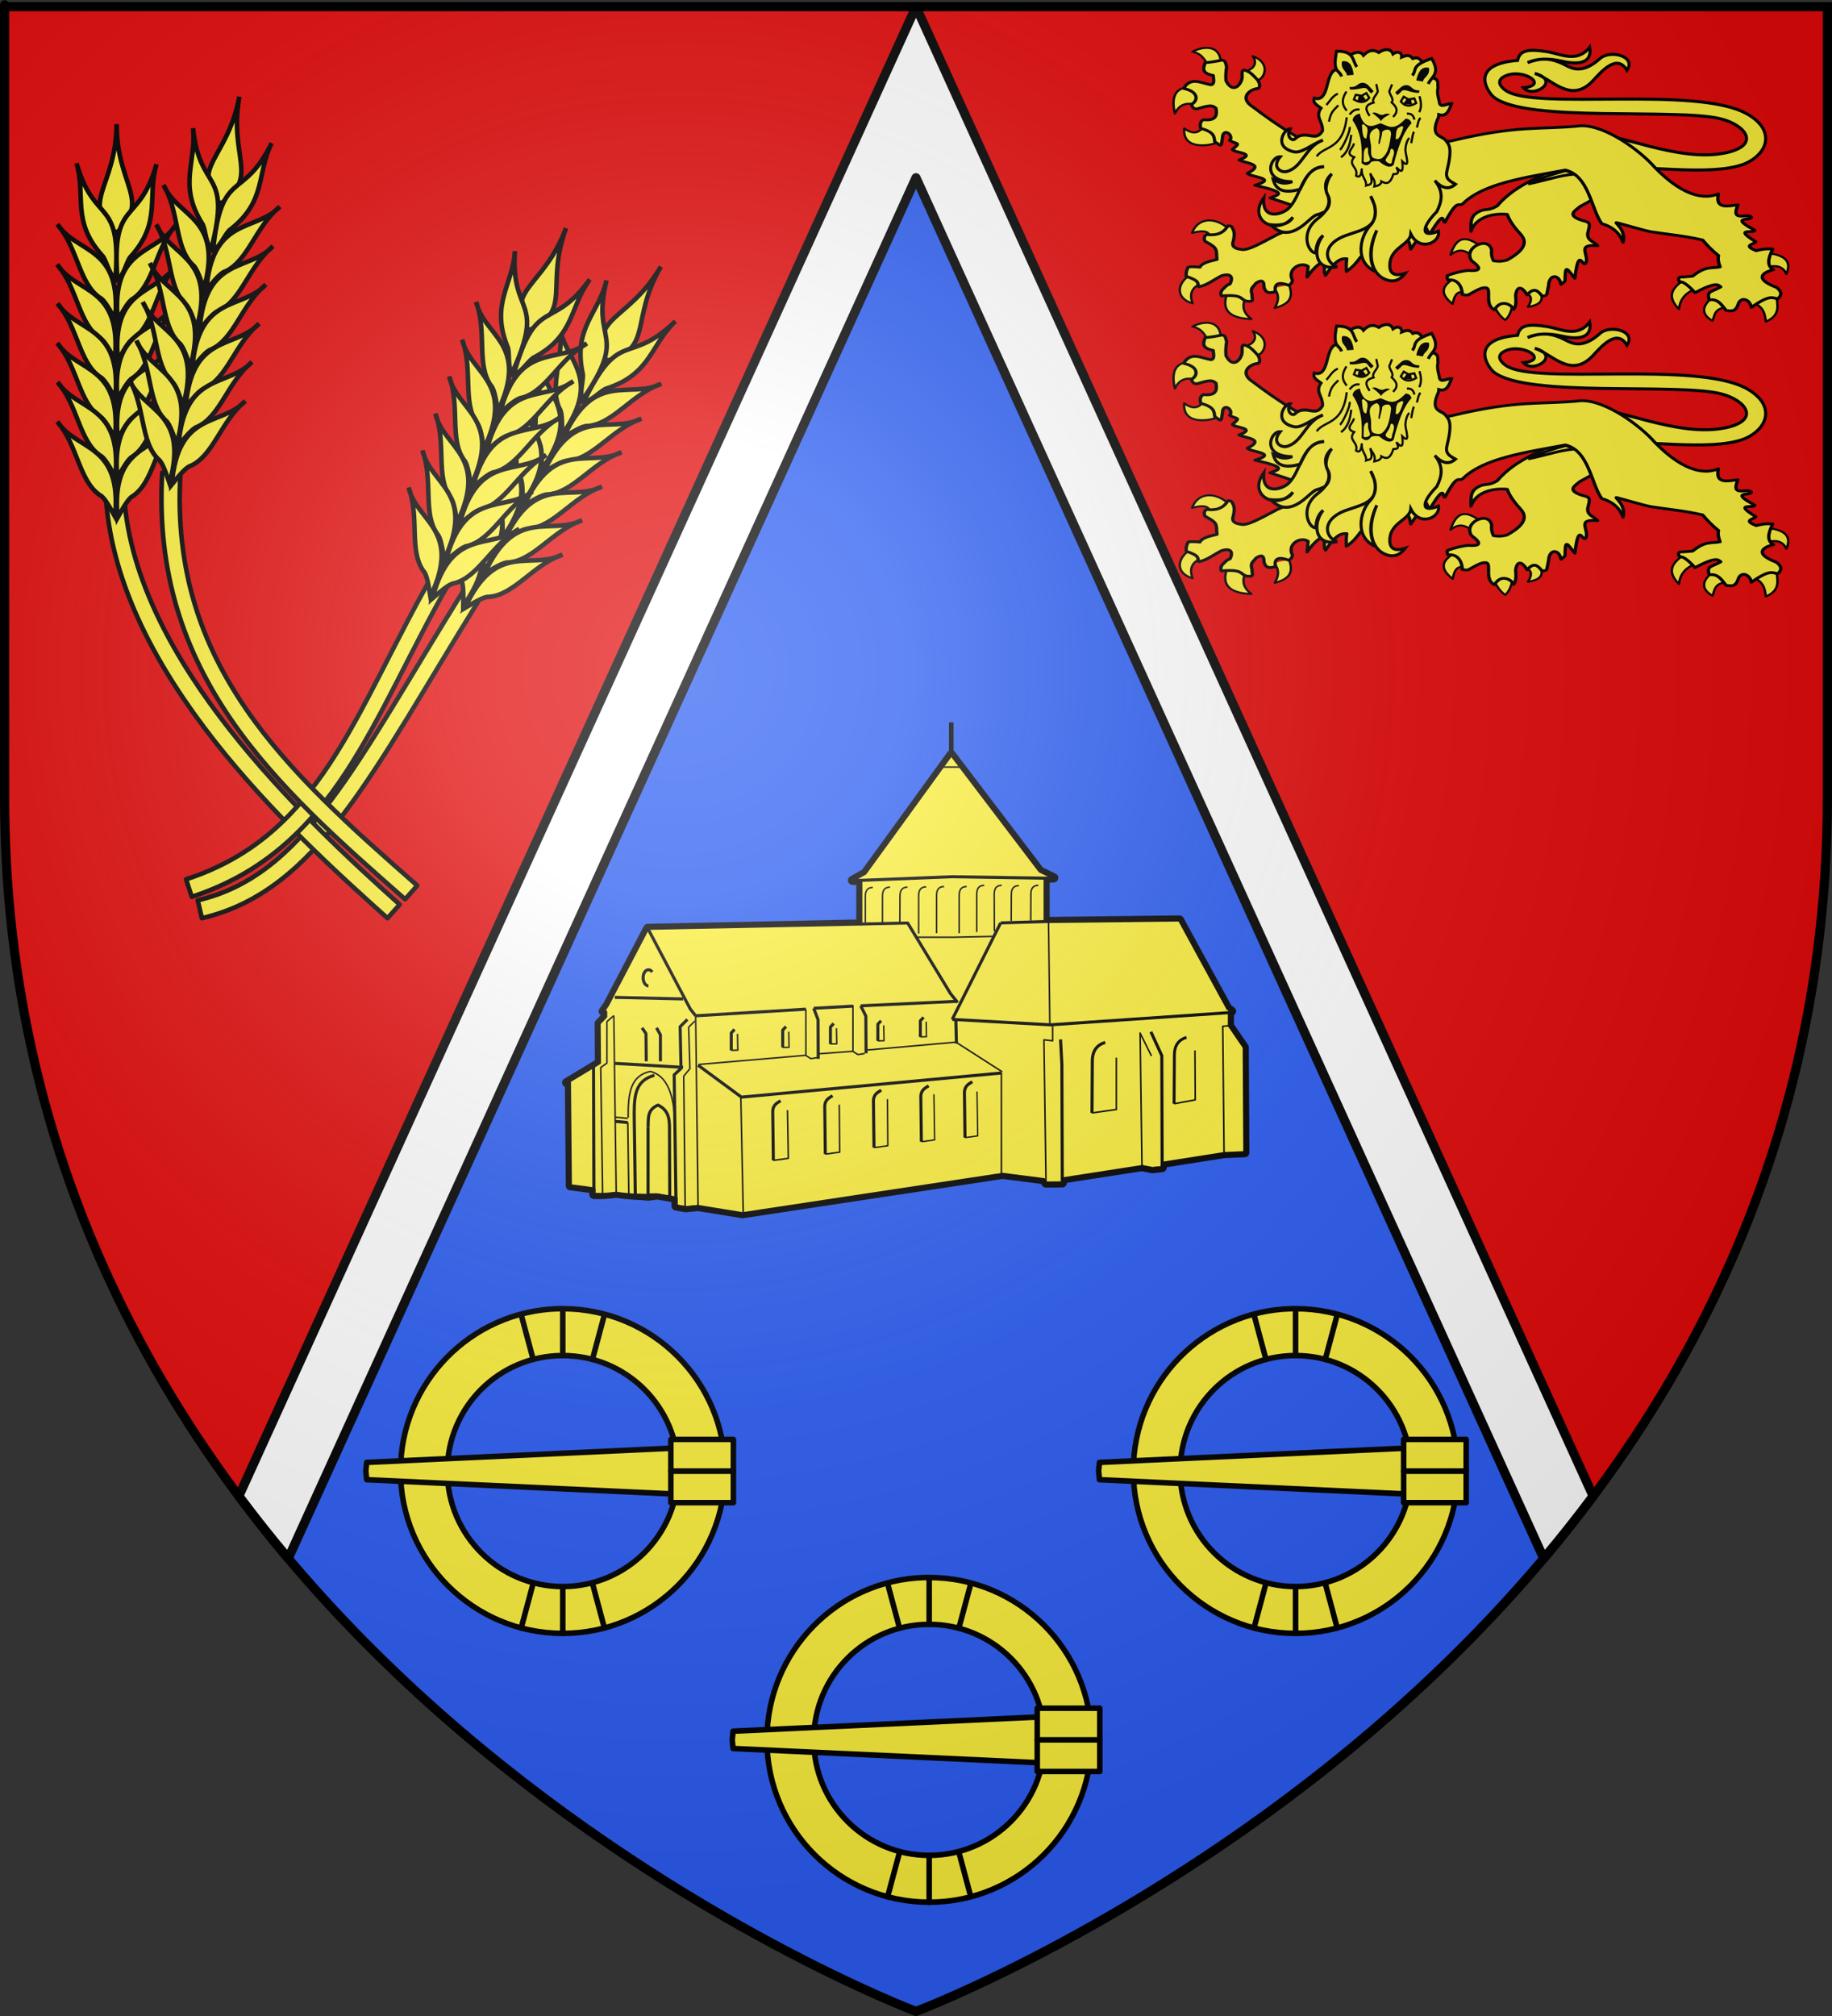 <?xml version="1.0" encoding="UTF-8" standalone="no"?>
<svg
   xmlns:dc="http://purl.org/dc/elements/1.1/"
   xmlns:cc="http://creativecommons.org/ns#"
   xmlns:rdf="http://www.w3.org/1999/02/22-rdf-syntax-ns#"
   xmlns:svg="http://www.w3.org/2000/svg"
   xmlns="http://www.w3.org/2000/svg"
   xmlns:xlink="http://www.w3.org/1999/xlink"
   xmlns:sodipodi="http://sodipodi.sourceforge.net/DTD/sodipodi-0.dtd"
   xmlns:inkscape="http://www.inkscape.org/namespaces/inkscape"
   height="660"
   width="600"
   version="1.0"
   id="svg2"
   sodipodi:version="0.32"
   inkscape:version="0.46"
   sodipodi:docname="Blason_ville_fr_Manéglise_A(76).svg"
   sodipodi:docbase="D:\Mes documents\Renaud-Notre Lapin"
   inkscape:export-filename="/Users/olivier/Desktop/Blason Rouge/Blason_Vide_3D.png"
   inkscape:export-xdpi="144"
   inkscape:export-ydpi="144"
   inkscape:output_extension="org.inkscape.output.svg.inkscape">
  <rect width="100%" height="100%" fill="#333333" stroke="none"/>
  <sodipodi:namedview
     inkscape:window-height="977"
     inkscape:window-width="1280"
     inkscape:pageshadow="2"
     inkscape:pageopacity="0.0"
     guidetolerance="10.0"
     gridtolerance="10.0"
     objecttolerance="10.0"
     borderopacity="1.0"
     bordercolor="#666666"
     pagecolor="#ffffff"
     id="base"
     showgrid="false"
     height="660px"
     inkscape:zoom="1.1621207"
     inkscape:cx="300.00013"
     inkscape:cy="330.00014"
     inkscape:window-x="-4"
     inkscape:window-y="-4"
     inkscape:current-layer="layer3"
     inkscape:object-nodes="true"
     inkscape:object-paths="false"
     inkscape:snap-global="true" />
  <desc
     id="desc4">Flag of Canton of Valais (Wallis)</desc>
  <defs
     id="defs6">
    <linearGradient
       id="linearGradient2893">
      <stop
         style="stop-color:white;stop-opacity:0.314;"
         offset="0"
         id="stop2895" />
      <stop
         id="stop2897"
         offset="0.19"
         style="stop-color:white;stop-opacity:0.251;" />
      <stop
         style="stop-color:#6b6b6b;stop-opacity:0.125;"
         offset="0.6"
         id="stop2901" />
      <stop
         style="stop-color:black;stop-opacity:0.125;"
         offset="1"
         id="stop2899" />
    </linearGradient>
    <radialGradient
       inkscape:collect="always"
       xlink:href="#linearGradient2893"
       id="radialGradient3163"
       gradientUnits="userSpaceOnUse"
       gradientTransform="matrix(1.353,0,0,1.349,-77.629,-85.747)"
       cx="221.445"
       cy="226.331"
       fx="221.445"
       fy="226.331"
       r="300" />
    <g
       id="f">
      <rect
         id="rect1964"
         style="fill:#28166f"
         y="-30"
         x="-50"
         height="60"
         width="100" />
      <g
         id="g1966"
         style="fill:#ffffff"
         transform="translate(0,-20)">
        <path
           id="path1968"
           d="M -1.212,27.818 C -1.212,22.175 -2.091,20.471 -4.542,13.98 C -5.709,10.888 -5.024,7.103 -2.858,3.601 C -2.082,2.346 -1.114,1.214 0,0 C 1.114,1.214 2.082,2.346 2.858,3.601 C 5.024,7.103 5.709,10.888 4.542,13.98 C 2.091,20.471 1.212,22.175 1.212,27.818 L -1.212,27.818 z" />
        <path
           id="rwi"
           d="M 2.922,27.672 C 2.922,21.721 5.239,17.829 8.501,16.66 C 9.949,16.141 11.808,16.387 13.519,18.107 C 15.638,20.236 16.255,26.1 10.036,27.228 C 10.694,26.272 10.655,24.147 9.322,23.441 C 8.331,22.916 7.209,23.188 6.646,23.564 C 5.822,24.116 4.917,25.67 4.967,27.672 L 2.922,27.672 z" />
        <path
           id="path1971"
           d="M 1.777,30.183 C 1.79,32.191 2.795,33.518 4.516,34.257 C 4.295,34.955 3.257,36.378 1.831,36.281 C 1.55,37.787 1.282,38.632 0,40 C -1.282,38.632 -1.55,37.787 -1.831,36.281 C -3.257,36.378 -4.295,34.955 -4.516,34.257 C -2.795,33.518 -1.79,32.191 -1.777,30.183 L 1.777,30.183 z" />
        <use
           xlink:href="#rwi"
           height="400"
           width="800"
           y="0"
           x="0"
           id="use1973"
           transform="scale(-1,1)" />
        <rect
           id="rect1975"
           y="27.331"
           x="-7.923"
           height="3.218"
           width="15.846" />
      </g>
    </g>
    <g
       id="s">
      <g
         id="c">
        <path
           id="t"
           d="M 0,0 L 0,1 L 0.5,1 L 0,0 z"
           transform="matrix(0.951,0.309,-0.309,0.951,0,-1)" />
        <use
           xlink:href="#t"
           transform="scale(-1,1)"
           id="use2144"
           x="0"
           y="0"
           width="810"
           height="540" />
      </g>
      <g
         id="a">
        <use
           xlink:href="#c"
           transform="matrix(0.309,0.951,-0.951,0.309,0,0)"
           id="use2147"
           x="0"
           y="0"
           width="810"
           height="540" />
        <use
           xlink:href="#c"
           transform="matrix(-0.809,0.588,-0.588,-0.809,0,0)"
           id="use2149"
           x="0"
           y="0"
           width="810"
           height="540" />
      </g>
      <use
         xlink:href="#a"
         transform="scale(-1,1)"
         id="use2151"
         x="0"
         y="0"
         width="810"
         height="540" />
    </g>
    <g
       id="s-4">
      <g
         id="c-6">
        <path
           id="t-0"
           d="M 0,0 L 0,1 L 0.5,1 L 0,0 z"
           transform="matrix(0.951,0.309,-0.309,0.951,0,-1)" />
        <use
           xlink:href="#t-0"
           transform="scale(-1,1)"
           id="use2144-7"
           x="0"
           y="0"
           width="810"
           height="540" />
      </g>
      <g
         id="a-1">
        <use
           xlink:href="#c-6"
           transform="matrix(0.309,0.951,-0.951,0.309,0,0)"
           id="use2147-7"
           x="0"
           y="0"
           width="810"
           height="540" />
        <use
           xlink:href="#c-6"
           transform="matrix(-0.809,0.588,-0.588,-0.809,0,0)"
           id="use2149-7"
           x="0"
           y="0"
           width="810"
           height="540" />
      </g>
      <use
         xlink:href="#a-1"
         transform="scale(-1,1)"
         id="use2151-7"
         x="0"
         y="0"
         width="810"
         height="540" />
    </g>
  </defs>
  <g
     inkscape:groupmode="layer"
     id="layer3"
     inkscape:label="Fond écu"
     style="display:inline">
    <path
       id="path2855"
       style="fill:#e20909;fill-opacity:1;fill-rule:evenodd;stroke:none;stroke-width:1px;stroke-linecap:butt;stroke-linejoin:miter;stroke-opacity:1"
       d="M 300,658.5 C 300,658.5 598.5,546.18 598.5,260.728 C 598.5,-24.723 598.5,2.176 598.5,2.176 L 1.5,2.176 L 1.5,260.728 C 1.5,546.18 300,658.5 300,658.5 z"
       sodipodi:nodetypes="cccccc" />
    <g
       id="g3714"
       transform="translate(212.95,-619.159)" />
    <g
       id="layer9"
       inkscape:label="Fond d'écu"
       transform="translate(212.95,-619.159)">
      <g
         transform="matrix(2,0,0,2,-732.892,-1853.188)"
         inkscape:label="Meubles"
         id="g2807" />
      <g
         transform="matrix(2,0,0,2,1696.976,-413.55)"
         inkscape:label="Meubles"
         id="g4626" />
      <g
         id="g5271"
         inkscape:label="Meubles"
         transform="matrix(2,0,0,2,-732.892,-453.188)" />
      <g
         id="g5273"
         inkscape:label="Reflet final"
         transform="matrix(2,0,0,2,-732.892,-453.188)" />
      <g
         id="g5275"
         inkscape:label="Contour final"
         transform="matrix(2,0,0,2,-732.892,-453.188)" />
    </g>
    <g
       id="layer6"
       inkscape:label="Reflet final"
       transform="translate(212.95,-619.159)" />
    <g
       id="layer5"
       inkscape:label="Contour final"
       transform="translate(212.95,-619.159)" />
    <path
       style="opacity:1;fill:#2b5df2;fill-opacity:1;stroke:none;stroke-width:1.5;stroke-linecap:butt;stroke-linejoin:round;stroke-miterlimit:4;stroke-dasharray:none;stroke-opacity:1"
       d="M 300 2.188 L 78.219 489.812 C 166.661 608.314 300 658.5 300 658.5 C 300 658.5 433.339 608.314 521.781 489.812 L 300 2.188 z "
       id="path3070" />
    <path
       style="opacity:1;fill:#ffffff;fill-opacity:1;stroke:#000000;stroke-width:3;stroke-linecap:butt;stroke-linejoin:round;stroke-miterlimit:4;stroke-dasharray:none;stroke-opacity:1"
       d="M 300 2.188 L 78.219 489.812 C 83.471 496.849 88.875 503.66 94.406 510.219 L 300 58.188 L 505.594 510.219 C 511.125 503.66 516.529 496.849 521.781 489.812 L 300 2.188 z "
       id="path3603" />
  </g>
  <g
     inkscape:groupmode="layer"
     id="layer4"
     inkscape:label="Meubles">
    <g
       transform="matrix(0.605,0,0,0.605,216.423,470.791)"
       id="g8229"
       style="display:inline">
      <path
         style="opacity:1;fill:#fcef3c;fill-opacity:1;stroke:#000000;stroke-width:3;stroke-linecap:round;stroke-linejoin:round;stroke-miterlimit:4;stroke-dasharray:none;stroke-opacity:1"
         d="M 143,75.469 C 95.55,76.672 57.438,115.574 57.438,163.312 C 57.438,211.809 96.785,251.156 145.281,251.156 C 193.777,251.156 233.125,211.809 233.125,163.312 C 233.125,114.816 193.777,75.469 145.281,75.469 C 144.524,75.469 143.753,75.45 143,75.469 z M 145.281,100.812 C 179.781,100.812 207.781,128.812 207.781,163.312 C 207.781,197.813 179.781,225.812 145.281,225.812 C 110.781,225.812 82.781,197.812 82.781,163.312 C 82.781,128.813 110.781,100.812 145.281,100.812 z"
         id="path8197" />
      <path
         style="opacity:1;fill:none;fill-opacity:1;stroke:#000000;stroke-width:3;stroke-linecap:round;stroke-linejoin:round;stroke-miterlimit:4;stroke-dasharray:none;stroke-opacity:1"
         d="M 145.277,75.745 L 145.277,100.831"
         id="path8201"
         sodipodi:nodetypes="cc" />
      <use
         x="0"
         y="0"
         xlink:href="#path8201"
         id="use8203"
         transform="matrix(0.966,0.259,-0.259,0.966,47.094,-32.052)"
         width="600"
         height="660" />
      <use
         x="0"
         y="0"
         xlink:href="#path8201"
         id="use8205"
         transform="matrix(0.966,-0.259,0.259,0.966,-37.194,43.149)"
         width="600"
         height="660" />
      <path
         style="fill:#fcef3c;fill-opacity:1;stroke:#000000;stroke-width:3;stroke-linecap:round;stroke-linejoin:round;stroke-miterlimit:4;stroke-opacity:1"
         d="M 207.781,150.781 L 39.125,158.625 L 38.656,163.312 L 39.125,168 L 207.781,175.844 L 207.781,163.312 L 207.781,150.781 z"
         id="rect8216" />
      <rect
         style="opacity:1;fill:#fcef3c;fill-opacity:1;stroke:#000000;stroke-width:3;stroke-linecap:round;stroke-linejoin:round;stroke-miterlimit:4;stroke-dasharray:none;stroke-opacity:1"
         id="rect8212"
         width="33.854"
         height="17.11"
         x="203.777"
         y="163.309" />
      <rect
         y="146.199"
         x="203.777"
         height="17.11"
         width="33.854"
         id="rect8214"
         style="opacity:1;fill:#fcef3c;fill-opacity:1;stroke:#000000;stroke-width:3;stroke-linecap:round;stroke-linejoin:round;stroke-miterlimit:4;stroke-dasharray:none;stroke-opacity:1" />
      <use
         x="0"
         y="0"
         xlink:href="#path8201"
         id="use8222"
         transform="matrix(1,0,0,-1,0,326.953)"
         width="600"
         height="660" />
      <use
         x="0"
         y="0"
         xlink:href="#use8203"
         id="use8224"
         transform="matrix(1,0,0,-1,0,326.953)"
         width="600"
         height="660" />
      <use
         x="0"
         y="0"
         xlink:href="#use8205"
         id="use8226"
         transform="matrix(1,0,0,-1,0,326.953)"
         width="600"
         height="660" />
    </g>
    <use
       x="0"
       y="0"
       xlink:href="#g8229"
       id="use3599"
       transform="translate(-120,-88)"
       width="600"
       height="660" />
    <use
       x="0"
       y="0"
       xlink:href="#g8229"
       id="use3601"
       transform="translate(120,-88)"
       width="600"
       height="660" />
    <g
       style="display:inline"
       transform="matrix(0.475,0,0,0.475,66.254,-283.992)"
       inkscape:label="Meubles"
       id="g3183">
      <g
         transform="matrix(0.691,0,0,0.589,619.999,717)"
         style="fill:#fcef3c;fill-opacity:1;stroke:#000000;stroke-width:2.351;stroke-linecap:round;stroke-linejoin:round;stroke-miterlimit:4;stroke-dasharray:none;stroke-opacity:1;display:inline"
         id="g31344">
        <g
           style="fill:#fcef3c;fill-opacity:1;stroke:#000000;stroke-width:2.351;stroke-linecap:round;stroke-linejoin:round;stroke-miterlimit:4;stroke-dasharray:none;stroke-opacity:1"
           id="g31346">
          <g
             style="fill:#fcef3c;fill-opacity:1;stroke:#000000;stroke-width:2.351;stroke-linecap:round;stroke-linejoin:round;stroke-miterlimit:4;stroke-dasharray:none;stroke-opacity:1"
             id="g31348">
            <path
               inkscape:connector-curvature="0"
               d="M 370.348,418.672 C 369.591,418.263 381.143,411.228 378.938,408.118 C 366.772,397.728 355.26,391.918 348.26,417.69 C 358.246,408.397 364.168,414.01 370.348,418.672 z"
               style="fill:#fcef3c;fill-opacity:1;fill-rule:nonzero;stroke:#000000;stroke-width:2.351;stroke-linecap:round;stroke-linejoin:round;marker:none;stroke-miterlimit:4;stroke-dasharray:none;stroke-dashoffset:0;stroke-opacity:1;visibility:visible;display:inline;overflow:visible"
               id="path31350" />
            <path
               inkscape:connector-curvature="0"
               d="M 363.967,461.867 C 365.595,463.772 361.501,436.469 353.168,444.687 C 337.818,454.143 338.347,464.355 350.469,475.12 C 352.823,459.118 358.425,460.652 363.967,461.867 L 363.967,461.867 z"
               style="fill:#fcef3c;fill-opacity:1;fill-rule:nonzero;stroke:#000000;stroke-width:2.351;stroke-linecap:round;stroke-linejoin:round;marker:none;stroke-miterlimit:4;stroke-dasharray:none;stroke-dashoffset:0;stroke-opacity:1;visibility:visible;display:inline;overflow:visible"
               id="path31352" />
            <path
               inkscape:connector-curvature="0"
               d="M 410.107,474.874 C 411.322,472.072 405.755,469.789 400.337,469.501 C 394.918,469.213 389.648,470.921 391.455,476.101 C 395.331,486.876 399.876,491.412 402.744,493.863 C 404.942,492.269 409.177,485.491 410.107,474.874 z"
               style="fill:#fcef3c;fill-opacity:1;fill-rule:nonzero;stroke:#000000;stroke-width:2.351;stroke-linecap:round;stroke-linejoin:round;marker:none;stroke-miterlimit:4;stroke-dasharray:none;stroke-dashoffset:0;stroke-opacity:1;visibility:visible;display:inline;overflow:visible"
               id="path31354" />
            <path
               inkscape:connector-curvature="0"
               d="M 439.313,460.149 C 439.963,453.139 419.274,459.9 423.606,462.357 C 427.937,464.815 430.931,468.343 425.569,478.556 C 442.868,475.246 438.663,467.158 439.313,460.149 z"
               style="fill:#fcef3c;fill-opacity:1;fill-rule:nonzero;stroke:#000000;stroke-width:2.351;stroke-linecap:round;stroke-linejoin:round;marker:none;stroke-miterlimit:4;stroke-dasharray:none;stroke-dashoffset:0;stroke-opacity:1;visibility:visible;display:inline;overflow:visible"
               id="path31356" />
          </g>
          <path
             inkscape:connector-curvature="0"
             sodipodi:nodetypes="ccccscccccccccccccccccccccsccccccccc"
             d="M 492.857,341.648 L 469.4,298.791 L 462.971,309.148 C 444.558,325.064 415.411,332.131 394.906,360.324 C 386.07,366.737 383.185,363 376.306,367.21 C 367.39,372.665 368.814,380.526 368.714,390.218 C 373.286,374.042 389.359,368.634 404.841,370.275 C 406.797,376.663 410.793,384.006 417.5,392.541 C 422.262,398.59 427.944,408.949 404.643,423.791 C 402.038,424.575 397.485,426.047 391.071,424.505 C 389.071,419.495 388.923,415.597 389.286,412.005 C 386.233,395.072 360.284,409.338 369.286,424.505 C 380.704,434.289 377.23,437.082 365.357,435.934 C 359.356,437.016 353.327,438.131 345,442.005 C 344.897,444.013 344.88,445.934 345.714,447.005 C 358.689,445.482 360.094,460.756 360,464.148 C 361.743,464.548 363.407,465.026 366.071,464.505 C 379.303,455.515 380.645,455.996 384.137,456.281 C 389.373,458.182 381.808,476.264 392.143,482.005 C 398.662,468.449 409.687,476.361 411.265,481.598 C 413.916,477.734 413.758,471.464 413.214,464.862 C 415.127,450.204 421.793,458.328 424.643,464.505 C 431.353,455.703 434.929,458.916 439.409,465.576 C 442.602,466.032 442.943,465.544 444.286,464.148 L 446.071,453.791 C 446.647,439.893 456.457,439.874 458.592,452.169 C 460.299,450.322 462.52,449.275 462.546,447.361 C 462.805,428.611 463.941,432.999 472.316,445.179 C 476.364,406.872 479.589,432.75 483.214,427.362 C 487.191,417.795 472.97,404.547 495,407.005 C 491.462,401.678 482.689,400.932 485.714,389.862 C 486.849,382.788 488.973,379.746 480.471,377.719 C 462.763,371.414 473.138,365.755 477.257,361.291 L 492.624,351.311 L 492.857,341.648 L 492.857,341.648 z"
             style="fill:#fcef3c;fill-opacity:1;fill-rule:nonzero;stroke:#000000;stroke-width:3.3;stroke-linecap:round;stroke-linejoin:round;marker:none;stroke-miterlimit:4;stroke-dasharray:none;stroke-dashoffset:0;stroke-opacity:1;visibility:visible;display:inline;overflow:visible"
             id="path31358" />
        </g>
      </g>
      <g
         transform="matrix(0.688,6.0207945e-2,-5.1342141e-2,0.587,642.585,705.365)"
         style="fill:#fcef3c;fill-opacity:1;stroke:#000000;stroke-width:2.351;stroke-linecap:round;stroke-linejoin:round;stroke-miterlimit:4;stroke-dasharray:none;stroke-opacity:1;display:inline"
         id="g31360">
        <g
           style="fill:#fcef3c;fill-opacity:1;stroke:#000000;stroke-width:2.351;stroke-linecap:round;stroke-linejoin:round;stroke-miterlimit:4;stroke-dasharray:none;stroke-opacity:1"
           id="g31362">
          <path
             inkscape:connector-curvature="0"
             d="M 101.78,203.343 C 102.808,206.164 99.974,206.677 90.562,208.587 C 85.861,202.647 83.903,194.629 72.616,192.879 C 87.845,182.065 100.862,186.073 101.78,203.343 z"
             style="fill:#fcef3c;fill-opacity:1;fill-rule:nonzero;stroke:#000000;stroke-width:2.351;stroke-linecap:round;stroke-linejoin:round;marker:none;stroke-miterlimit:4;stroke-dasharray:none;stroke-dashoffset:0;stroke-opacity:1;visibility:visible;display:inline;overflow:visible"
             id="path31364" />
          <path
             inkscape:connector-curvature="0"
             d="M 137.93,220.613 C 137.964,226.799 126.315,213.598 125.785,210.329 C 133.422,208.926 139.586,200.666 133.088,192.007 C 152.514,198.092 147.004,218.586 137.93,220.613 L 137.93,220.613 z"
             style="fill:#fcef3c;fill-opacity:1;fill-rule:nonzero;stroke:#000000;stroke-width:2.351;stroke-linecap:round;stroke-linejoin:round;marker:none;stroke-miterlimit:4;stroke-dasharray:none;stroke-dashoffset:0;stroke-opacity:1;visibility:visible;display:inline;overflow:visible"
             id="path31366" />
          <path
             inkscape:connector-curvature="0"
             d="M 80.254,254.236 C 89.166,255.981 85.051,232.608 72.401,234.602 C 59.75,236.595 54.954,246.443 60.62,266.753 C 64.306,255.433 71.343,252.491 80.254,254.236 L 80.254,254.236 z"
             style="fill:#fcef3c;fill-opacity:1;fill-rule:nonzero;stroke:#000000;stroke-width:2.351;stroke-linecap:round;stroke-linejoin:round;marker:none;stroke-miterlimit:4;stroke-dasharray:none;stroke-dashoffset:0;stroke-opacity:1;visibility:visible;display:inline;overflow:visible"
             id="path31368" />
          <path
             inkscape:connector-curvature="0"
             d="M 106.76,295.468 C 106.304,282.981 91.677,270.748 90.808,279.269 C 86.697,284.145 83.401,291.358 71.174,283.196 C 71.377,310.097 100.284,300.154 106.76,295.468 L 106.76,295.468 z"
             style="fill:#fcef3c;fill-opacity:1;fill-rule:nonzero;stroke:#000000;stroke-width:2.351;stroke-linecap:round;stroke-linejoin:round;marker:none;stroke-miterlimit:4;stroke-dasharray:none;stroke-dashoffset:0;stroke-opacity:1;visibility:visible;display:inline;overflow:visible"
             id="path31370" />
        </g>
        <path
           inkscape:connector-curvature="0"
           d="M 201.273,362.933 L 217.94,304.597 L 207.586,292.727 C 186.454,284.174 163.058,269.963 137.886,251.311 C 122.017,241.865 133.83,229.965 141.421,229.088 C 143.568,226.275 142.286,223.227 140.411,219.744 C 135.261,214.183 132.264,211.252 129.805,210.4 C 126.722,209.417 122.824,205.914 124.249,216.461 C 125.348,223.921 117.356,239.973 108.591,223.279 C 107.752,217.558 107.682,211.343 108.086,206.864 C 106.634,204.108 107.017,199.516 102.53,199.793 C 95.392,202.362 90.14,203.79 86.368,204.339 C 84.894,211.026 83.311,216.964 95.459,218.481 C 96.184,223.239 97.727,228.699 93.944,229.593 C 84.795,228.897 72.983,221.674 67.175,236.664 C 83.614,238.987 82.124,250.372 76.267,254.342 C 77.782,259.224 80.644,260.403 84.853,257.877 C 97.647,251.806 98.181,254.679 101.015,256.362 C 103.106,264.832 101.862,271.237 89.904,271.009 C 87.062,272.056 85.897,276.389 87.631,281.363 C 101.36,284.493 101.499,289.055 102.783,295.758 C 109.382,298.74 109.715,304.148 110.107,287.424 C 111.815,278.589 121.331,286.95 117.43,292.475 C 124.88,296.826 129.37,292.767 120.966,302.829 C 123.388,306.672 146.113,304.18 128.542,314.446 C 136.366,317.562 154.932,316.65 137.886,329.093 C 141.757,333.224 169.623,331.489 146.472,342.225 C 182.511,347.531 169.228,351.343 162.635,355.357 L 186.373,361.923 L 201.273,362.933 L 201.273,362.933 z"
           style="fill:#fcef3c;fill-opacity:1;fill-rule:nonzero;stroke:#000000;stroke-width:3.3;stroke-linecap:round;stroke-linejoin:round;marker:none;stroke-miterlimit:4;stroke-dasharray:none;stroke-dashoffset:0;stroke-opacity:1;visibility:visible;display:inline;overflow:visible"
           id="path31372" />
      </g>
      <path
         style="opacity:1;fill:#fcef3c;fill-opacity:1;stroke:#000000;stroke-width:2.105;stroke-miterlimit:4;stroke-dasharray:none;stroke-opacity:1;display:inline"
         d="M 950.909,878.704 C 974.029,877.318 1017.719,900.364 1051.579,892.419 C 1074.128,887.129 1064.361,873.77 1047.389,869.37 C 1017.398,861.596 912.969,872.161 890.525,854.322 C 886.795,851.357 872.378,831.806 906.907,828.987 C 908.431,821.622 914.827,821.095 926.718,822.892 C 936.599,824.385 947.89,831.146 956.624,819.844 C 957.331,823.84 957.955,834.191 937.576,829.559 C 928.152,827.398 920.141,827.593 913.765,830.511 C 921.933,827.596 928.914,826.536 939.671,832.106 C 944.16,834.431 951.527,838.732 963.784,827.643 C 970.578,821.496 988.986,825.887 982.292,835.845 C 975.499,824.038 964.652,836.666 959.1,842.702 C 943.653,859.498 930.529,841.566 918.717,837.94 C 937.035,842.772 917.909,855.73 910.907,847.846 C 928.883,846.075 910.617,834.144 898.384,839.713 C 891.171,842.996 895.599,847.662 899.036,849.931 C 919.518,863.457 1029.456,846.463 1064.532,865.561 C 1083.231,875.742 1080.754,890.556 1067.009,898.515 C 1047.397,909.87 997.334,901.314 977.577,903.277 L 950.909,878.704 z"
         id="path4689"
         sodipodi:nodetypes="cssscscccsscsccsssscc" />
      <g
         style="fill:#fcef3c;fill-opacity:1;stroke:#000000;stroke-width:2.351;stroke-miterlimit:4;stroke-dasharray:none;stroke-opacity:1;display:inline"
         transform="matrix(0.691,0,0,0.589,625.999,723)"
         id="g31374">
        <g
           style="fill:#fcef3c;fill-opacity:1;stroke:#000000;stroke-width:2.351;stroke-linecap:round;stroke-linejoin:round;stroke-miterlimit:4;stroke-dasharray:none;stroke-opacity:1"
           id="g31376">
          <path
             inkscape:connector-curvature="0"
             d="M 80.5,430.37 C 66.432,440.166 64.512,458.293 82.218,464.239 C 78.561,452.822 81.787,445.389 90.562,441.169"
             style="fill:#fcef3c;fill-opacity:1;fill-rule:nonzero;stroke:#000000;stroke-width:2.351;stroke-linecap:round;stroke-linejoin:round;marker:none;stroke-miterlimit:4;stroke-dasharray:none;stroke-dashoffset:0;stroke-opacity:1;visibility:visible;display:inline;overflow:visible"
             id="path31378" />
          <path
             inkscape:connector-curvature="0"
             d="M 117.314,450.986 C 110.243,470.949 117.841,481.663 140.875,482.646 C 131.929,474.771 131.356,466.058 135.475,456.876"
             style="fill:#fcef3c;fill-opacity:1;fill-rule:nonzero;stroke:#000000;stroke-width:2.351;stroke-linecap:round;stroke-linejoin:round;marker:none;stroke-miterlimit:4;stroke-dasharray:none;stroke-dashoffset:0;stroke-opacity:1;visibility:visible;display:inline;overflow:visible"
             id="path31380" />
          <path
             inkscape:connector-curvature="0"
             d="M 178.425,442.601 C 184.205,459.786 175.927,466.036 164.19,469.598 C 169.218,459.684 167.979,452.276 163.208,446.282"
             style="fill:#fcef3c;fill-opacity:1;fill-rule:nonzero;stroke:#000000;stroke-width:2.351;stroke-linecap:round;stroke-linejoin:round;marker:none;stroke-miterlimit:4;stroke-dasharray:none;stroke-dashoffset:0;stroke-opacity:1;visibility:visible;display:inline;overflow:visible"
             id="path31382" />
          <path
             sodipodi:nodetypes="ccc"
             inkscape:connector-curvature="0"
             d="M 118.541,377.358 C 104.26,362.085 87.173,364.33 81.727,381.776 C 94.886,377.811 98.591,380.812 99.398,385.948"
             style="fill:#fcef3c;fill-opacity:1;fill-rule:nonzero;stroke:#000000;stroke-width:2.351;stroke-linecap:round;stroke-linejoin:round;marker:none;stroke-miterlimit:4;stroke-dasharray:none;stroke-dashoffset:0;stroke-opacity:1;visibility:visible;display:inline;overflow:visible"
             id="path31384" />
        </g>
        <g
           style="fill:#fcef3c;fill-opacity:1;stroke:#000000;stroke-width:2.351;stroke-linecap:round;stroke-linejoin:round;stroke-miterlimit:4;stroke-dasharray:none;stroke-opacity:1"
           id="g31386">
          <path
             inkscape:connector-curvature="0"
             d="M 572.974,436.46 C 561.772,445.358 554.11,455.239 567.594,470.995 C 568.472,459.282 574.296,451.528 584.428,447.219"
             style="fill:#fcef3c;fill-opacity:1;fill-rule:nonzero;stroke:#000000;stroke-width:2.351;stroke-linecap:round;stroke-linejoin:round;marker:none;stroke-miterlimit:4;stroke-dasharray:none;stroke-dashoffset:0;stroke-opacity:1;visibility:visible;display:inline;overflow:visible"
             id="path31388" />
          <path
             inkscape:connector-curvature="0"
             d="M 600.915,457.285 C 590.762,467.059 588.886,476.316 600.915,484.704 C 603.501,478.169 602.33,469.899 616.186,468.565"
             style="fill:#fcef3c;fill-opacity:1;fill-rule:nonzero;stroke:#000000;stroke-width:2.351;stroke-linecap:round;stroke-linejoin:round;marker:none;stroke-miterlimit:4;stroke-dasharray:none;stroke-dashoffset:0;stroke-opacity:1;visibility:visible;display:inline;overflow:visible"
             id="path31390" />
          <path
             inkscape:connector-curvature="0"
             d="M 641.871,463.879 C 651.737,467.942 653.442,476.495 654.192,485.572 C 669.848,477.84 665.372,465.754 664.778,454.508"
             style="fill:#fcef3c;fill-opacity:1;fill-rule:nonzero;stroke:#000000;stroke-width:2.351;stroke-linecap:round;stroke-linejoin:round;marker:none;stroke-miterlimit:4;stroke-dasharray:none;stroke-dashoffset:0;stroke-opacity:1;visibility:visible;display:inline;overflow:visible"
             id="path31392" />
          <path
             inkscape:connector-curvature="0"
             d="M 656.101,421.708 C 664.547,419.3 671.302,420.734 674.67,429.865 C 680.845,413.376 671.085,407.626 656.101,405.395"
             style="fill:#fcef3c;fill-opacity:1;fill-rule:nonzero;stroke:#000000;stroke-width:2.351;stroke-linecap:round;stroke-linejoin:round;marker:none;stroke-miterlimit:4;stroke-dasharray:none;stroke-dashoffset:0;stroke-opacity:1;visibility:visible;display:inline;overflow:visible"
             id="path31394" />
        </g>
        <path
           inkscape:connector-curvature="0"
           sodipodi:nodetypes="ccccccccsscccccccccccccccccccccccccccssccccccccccccccccccccccccccccccccccccc"
           d="M 282.012,397.293 C 299.218,381.222 298.422,394.051 299.882,400.883 C 321.119,364.744 312.206,377.384 319.145,382.661 C 335.403,351.637 330.706,369.957 334.069,369.299 C 346.636,341.658 347.052,351.107 351.597,347.953 C 372.21,323.656 414.388,316.913 454.161,308.212 C 477.879,315.126 479.725,353.494 490.519,371.024 C 494.971,372.446 507.07,377.094 511.672,392.809 C 515.361,377.092 501.105,368.509 505.821,369.919 C 510.536,371.329 534.489,379.508 539.287,380.393 C 558.486,383.934 572.296,385.011 591.196,390.124 C 595.841,396.611 600.959,402.782 606.989,408.346 C 606.081,413.028 607.175,417.309 608.55,421.535 C 600.101,423.74 594.596,419.813 581.131,432.468 L 572.106,433.336 C 566.231,432.866 566.35,435.569 568.289,439.236 C 571.378,438.147 576.774,443.116 583.56,451.731 C 605.453,438.22 606.536,442.775 609.245,444.963 C 599.685,451.397 594.801,449.413 597.791,460.235 C 606.66,458.477 610.158,466.388 614.624,472.556 C 618.853,472.886 623.347,474.982 626.252,466.482 C 628.625,455.404 638.175,458.913 639.788,468.912 C 658.418,453.424 660.71,458.088 666.167,458.847 C 671.442,453.314 668.814,449.362 664.952,445.657 C 637.678,433.448 656.873,426.044 661.828,424.832 C 655.669,421.059 655.725,412.812 661.134,400.71 C 657.144,400.535 654.367,399.708 644.647,402.619 C 630.563,396.219 642.445,395.287 644.127,392.206 C 620.546,375.021 643.16,383.034 643.085,378.67 C 616.789,361.968 639.637,367.975 639.788,363.398 C 635.702,357.94 618.562,370.261 626.425,348.994 C 615.938,350.32 603.514,354.396 606.815,336.152 C 596.324,341.208 575.42,343.755 543.188,304.892 C 529.825,286.67 494.75,255.601 469.78,256.474 C 428.293,261.41 407.779,255.052 339.623,274.349 L 231.679,285.13 L 205.821,287.387 C 206.382,335.375 194.773,366.199 178.868,377.812 C 178.083,378.385 167.75,383.106 166.937,383.607 C 151.085,393.373 137.05,403.098 130.504,401.079 C 123.062,400.043 121.061,396.559 122.868,391.361 C 123.734,386.791 124.287,382.284 122.868,378.171 C 121.638,376.202 121.953,373.073 117.315,373.659 C 112.881,382.533 105.544,385.017 96.49,383.725 C 94.234,384.715 92.807,387.998 94.754,391.708 C 108.253,399.965 105.456,401.392 106.555,412.88 C 98.922,414.981 91.307,417.092 89.548,421.904 C 85.352,421.51 81.051,420.96 77.747,421.904 C 76.096,425.705 75.352,429.325 76.012,432.664 C 90.806,438.485 86.368,441.1 88.507,444.812 C 96.837,442.962 103.569,436.316 111.067,431.969 C 122.806,427.575 122.053,436.906 119.397,441.688 C 116.736,442.164 114.075,445.858 111.414,448.977 C 109.808,452.666 110.41,454.146 111.067,455.571 C 132.101,453.586 129.401,458.852 135.363,461.472 C 145.49,463.546 140.615,457.437 141.611,454.53 C 139.136,445.297 143.392,444.814 145.082,440.994 C 148.237,438.358 153.672,434.715 153.412,444.812 C 155.103,453.463 160.02,451.975 164.865,450.712 C 163.345,440.524 168.479,438.932 178.055,443.076 C 179.926,442.107 181.385,440.45 181.873,437.176 C 176.099,424.393 189.987,414.859 197.491,421.014 L 196.45,433.509 C 203.839,421.234 210.228,415.757 214.846,414.42 C 213.339,421.811 213.116,427.734 214.846,431.427 C 225.398,412.715 230.924,411.595 236.018,411.99 C 235.219,418.674 235.609,422.383 235.671,426.915 C 242.455,421.537 246.301,415.74 249.901,409.908 C 257.639,404.517 258.524,410.669 257.537,419.973 C 259.621,420.392 262.485,417.745 267.256,412.337 C 272.726,400.766 276.59,400.461 281.486,402.272 C 281.981,395.174 284.213,384.606 281.139,381.447 C 282.358,379.914 286.422,382.364 289.816,383.876 C 290.854,377.348 289.649,368.127 288.428,358.886 C 292.083,358.933 294.067,360.651 296.411,362.01 C 295.496,353.332 294.521,344.874 292.246,341.185"
           style="fill:#fcef3c;fill-opacity:1;fill-rule:nonzero;stroke:#000000;stroke-width:3.3;stroke-linecap:round;stroke-linejoin:round;marker:none;stroke-miterlimit:4;stroke-dasharray:none;stroke-dashoffset:0;stroke-opacity:1;visibility:visible;display:inline;overflow:visible"
           id="path31396" />
      </g>
      <path
         inkscape:connector-curvature="0"
         sodipodi:nodetypes="cccc"
         id="path31398"
         d="M 945.795,907.392 C 943.519,905.857 944.721,906.416 939.949,905.021 C 932.252,907.041 922.497,910.119 914.207,914.159 C 929.01,911.037 935.137,908.402 945.795,907.392 z"
         style="fill:#fcef3c;fill-opacity:1;fill-rule:evenodd;stroke:#000000;stroke-width:1.914;stroke-linecap:butt;stroke-linejoin:miter;stroke-miterlimit:4;stroke-dasharray:none;stroke-opacity:1;display:inline" />
      <g
         transform="matrix(0.996,-8.7155743e-2,8.7155743e-2,0.996,-462.075,65.327)"
         id="g4755"
         style="display:inline">
        <path
           sodipodi:nodetypes="cscccccscccscscsscccsccsccscscccccsssccccccccccccccccsscsc"
           id="path4691"
           d="M 1158.969,923.296 C 1146.238,926.685 1143.408,940.93 1132.03,942.692 C 1128.255,943.277 1121.803,939.047 1128.528,932.186 C 1121.633,931.259 1113.832,948.114 1135.39,950.029 C 1128.217,951.725 1125.837,949.245 1122.332,947.272 C 1123.483,954.422 1128.544,958.063 1140.381,955.623 C 1144.764,948.38 1148.974,940.85 1158.161,941.615 C 1142.429,941.232 1140.846,960.669 1130.953,968.284 C 1126.209,971.936 1111.871,974.947 1114.853,959.349 C 1101.774,974.202 1121.609,986.417 1133.647,974.48 C 1129.691,979.987 1122.347,979.125 1117.753,978.252 C 1122.078,982.852 1128.666,989.386 1142.806,978.79 C 1151.854,972.011 1148.332,975.562 1155.838,972.592 C 1159.52,969.918 1160.914,965.162 1158.69,960.773 C 1156.83,957.103 1159.83,949.799 1163.01,947.003 C 1158.713,950.09 1156.596,954.399 1158.7,960.741 C 1160.625,966.545 1158.634,971.791 1150.618,976.905 C 1137.223,985.451 1142.136,999.812 1147.116,1000.341 C 1147.996,996.226 1148.699,992.073 1153.312,988.758 C 1145.16,997.298 1145.215,1012.851 1161.124,1011.117 C 1154.22,1008.434 1151.026,997.5 1164.357,991.721 C 1175.219,987.013 1192.863,989.366 1190.488,971.248 L 1188.333,964.646 C 1192.538,973.866 1190.243,981.291 1186.598,984.468 C 1178.22,991.771 1173.431,1008.982 1186.716,1016.505 C 1182.956,1007.461 1184.927,998.08 1190.488,988.488 C 1182.264,1003.591 1183.836,1017.299 1192.912,1022.431 C 1198.061,1025.343 1203.043,1024.671 1207.459,1019.737 C 1198.494,1021.679 1196.445,1017.877 1197.492,1011.925 C 1199.402,1001.064 1212.304,1000.363 1213.655,993.068 C 1218.694,1006.152 1233.728,1000.702 1232.782,992.799 C 1219.245,996.811 1222.046,988.387 1232.782,979.329 C 1236.886,972.8 1239.013,965.941 1233.321,957.778 C 1237.99,963.944 1242.659,964.989 1247.329,961.55 C 1244.717,959.594 1240.308,957.749 1242.21,952.121 C 1247.577,936.24 1245.436,934.097 1243.018,930.57 C 1240.719,927.215 1233.294,927.455 1238.439,916.831 C 1239.118,915.429 1239.851,914.695 1240.055,912.79 C 1245.402,914.952 1247.328,910.275 1249.484,906.056 C 1246.698,905.25 1240.874,909.141 1241.133,903.631 C 1240.584,900.397 1240.071,897.168 1241.133,894.202 C 1240.741,891.662 1243.017,888.721 1237.631,886.929 L 1231.974,876.153 C 1231.008,874.276 1229.618,871.404 1225.556,872.675 C 1223.506,869.358 1220.839,870.225 1217.965,871.035 C 1218.705,868.316 1215.97,866.087 1212.212,868.381 C 1210.717,863.297 1205.148,864.936 1202.61,866.455 C 1198.382,863.472 1194.972,864.787 1191.835,867.533 C 1189.565,862.931 1182.522,865.86 1181.598,868.072 L 1171.361,875.884 C 1164.228,878.558 1165.695,898.001 1155.467,893.933 C 1153.9,897.135 1157.166,899.047 1159.508,901.207 C 1154.72,907.002 1160.049,910.182 1159.239,916.831 C 1155.104,922.733 1151.203,918.907 1146.308,918.717 C 1139.965,918.47 1140.432,922.08 1137.718,920.975 C 1135.766,920.18 1134.534,916.448 1137.149,913.598 C 1133.649,912.632 1123.683,924.871 1138.193,929.562 C 1143.569,931.3 1151.409,925.218 1158.969,923.296 z"
           style="opacity:1;fill:#fcef3c;fill-opacity:1;stroke:#000000;stroke-width:2.105;stroke-miterlimit:4;stroke-dasharray:none;stroke-opacity:1" />
        <path
           sodipodi:nodetypes="ccc"
           id="path4693"
           d="M 1175.533,880.719 C 1174.431,875.685 1169.259,878.052 1173.64,863.051 C 1186.298,863.985 1183.642,870.562 1186.68,875.04"
           style="opacity:1;fill:#fcef3c;fill-opacity:1;stroke:#000000;stroke-width:2.105;stroke-miterlimit:4;stroke-dasharray:none;stroke-opacity:1" />
        <path
           style="opacity:1;fill:#fcef3c;fill-opacity:1;stroke:#000000;stroke-width:2.105;stroke-miterlimit:4;stroke-dasharray:none;stroke-opacity:1"
           d="M 1224.175,884.261 C 1227.984,880.79 1223.348,877.494 1238.53,873.787 C 1244.049,885.217 1237.026,886.205 1234.667,891.075"
           id="path4695"
           sodipodi:nodetypes="ccc" />
        <path
           sodipodi:nodetypes="ccccccccccccc"
           id="path4697"
           d="M 1179.95,927.414 C 1179.615,930.569 1172.565,933.724 1179.319,936.879 C 1174.187,942.083 1181.945,944.189 1179.529,949.709 C 1181.27,951.126 1182.885,951.15 1183.946,945.082 C 1182.857,950.99 1186.647,952.935 1185.839,957.071 C 1187.938,956.353 1191.195,958.207 1189.415,948.868 C 1190.121,951.974 1193.041,953.671 1191.437,958.247 C 1193.292,958.1 1196.536,957.38 1196.566,955.178 C 1199.379,957.002 1202.204,958.296 1205.242,950.908 C 1207.411,950.935 1209.972,951.41 1207.714,946.344 C 1211.878,951.953 1212.256,948.143 1212.131,942.691 C 1217.678,949.121 1214.69,938.152 1214.981,934.769 C 1215.499,931.542 1216.781,928.171 1218.42,927.079"
           style="opacity:1;fill:#fcef3c;fill-opacity:1;stroke:#000000;stroke-width:1.5;stroke-miterlimit:4;stroke-dasharray:none;stroke-opacity:1" />
        <path
           sodipodi:nodetypes="cccc"
           id="path4699"
           d="M 1208.48,911.578 C 1212.929,907.953 1211.485,904.885 1208.394,901.532 C 1210.473,899.179 1207.403,896.276 1207.449,893.719 L 1209.767,889.169"
           style="opacity:1;fill:none;fill-opacity:1;stroke:#000000;stroke-width:1.5;stroke-miterlimit:4;stroke-dasharray:none;stroke-opacity:1" />
        <path
           sodipodi:nodetypes="cc"
           id="path4701"
           d="M 1178.001,891.315 C 1173.342,897.264 1174.705,901.076 1177.056,904.537"
           style="opacity:1;fill:none;fill-opacity:1;stroke:#000000;stroke-width:1.5;stroke-miterlimit:4;stroke-dasharray:none;stroke-opacity:1" />
        <path
           sodipodi:nodetypes="cc"
           id="path4703"
           d="M 1171.561,900.33 C 1168.969,902.915 1166.132,903.708 1164.178,910.977"
           style="opacity:1;fill:none;fill-opacity:1;stroke:#000000;stroke-width:1.5;stroke-miterlimit:4;stroke-dasharray:none;stroke-opacity:1" />
        <path
           sodipodi:nodetypes="cc"
           id="path4705"
           d="M 1171.991,892.346 C 1168.229,893.433 1166.138,896.858 1163.405,899.386"
           style="opacity:1;fill:none;fill-opacity:1;stroke:#000000;stroke-width:1.5;stroke-miterlimit:4;stroke-dasharray:none;stroke-opacity:1" />
        <path
           sodipodi:nodetypes="cc"
           id="path4707"
           d="M 1176.627,909.088 C 1172.035,931.317 1159.715,927.008 1153.617,934.072"
           style="opacity:1;fill:none;fill-opacity:1;stroke:#000000;stroke-width:1.5;stroke-miterlimit:4;stroke-dasharray:none;stroke-opacity:1" />
        <path
           sodipodi:nodetypes="cc"
           id="path4709"
           d="M 1178.001,915.87 C 1178.76,918.278 1171.889,930.007 1170.016,930.981"
           style="opacity:1;fill:none;fill-opacity:1;stroke:#000000;stroke-width:1.5;stroke-miterlimit:4;stroke-dasharray:none;stroke-opacity:1" />
        <path
           sodipodi:nodetypes="cc"
           id="path4711"
           d="M 1170.274,936.133 C 1175.206,933.332 1177.396,927.807 1178.687,921.365"
           style="opacity:1;fill:none;fill-opacity:1;stroke:#000000;stroke-width:1.5;stroke-miterlimit:4;stroke-dasharray:none;stroke-opacity:1" />
        <path
           sodipodi:nodetypes="cc"
           id="path4713"
           d="M 1227.883,898.957 C 1228.596,902.62 1228.987,906.283 1226.767,909.946"
           style="opacity:1;fill:none;fill-opacity:1;stroke:#000000;stroke-width:1.5;stroke-miterlimit:4;stroke-dasharray:none;stroke-opacity:1" />
        <path
           sodipodi:nodetypes="cc"
           id="path4715"
           d="M 1227.282,913.896 C 1225.483,915.465 1225.178,918.156 1224.191,920.335"
           style="opacity:1;fill:none;fill-opacity:1;stroke:#000000;stroke-width:1.5;stroke-miterlimit:4;stroke-dasharray:none;stroke-opacity:1" />
        <path
           sodipodi:nodetypes="cc"
           id="path4717"
           d="M 1221.873,922.997 C 1220.593,925.572 1220.213,928.148 1219.383,930.724"
           style="opacity:1;fill:none;fill-opacity:1;stroke:#000000;stroke-width:1.5;stroke-miterlimit:4;stroke-dasharray:none;stroke-opacity:1" />
        <path
           sodipodi:nodetypes="cc"
           id="path4719"
           d="M 1178.773,907.285 C 1180.614,905.442 1182.704,903.67 1185.899,904.537"
           style="opacity:1;fill:none;fill-opacity:1;stroke:#000000;stroke-width:1.5;stroke-miterlimit:4;stroke-dasharray:none;stroke-opacity:1" />
        <path
           sodipodi:nodetypes="cc"
           id="path4721"
           d="M 1218.181,910.204 C 1221.471,910.164 1222.664,912.058 1222.989,914.754"
           style="opacity:1;fill:none;fill-opacity:1;stroke:#000000;stroke-width:1.5;stroke-miterlimit:4;stroke-dasharray:none;stroke-opacity:1" />
        <path
           style="opacity:1;fill:none;fill-opacity:1;stroke:#000000;stroke-width:1.5;stroke-miterlimit:4;stroke-dasharray:none;stroke-opacity:1"
           d="M 1192.47,909.497 C 1189.016,903.468 1190.855,901.545 1195.962,900.567 C 1194.813,897.644 1198.715,895.486 1199.546,893.068 L 1198.924,887.999"
           id="path4723"
           sodipodi:nodetypes="cccc" />
        <path
           sodipodi:nodetypes="cccccc"
           id="path4725"
           d="M 1182.637,897.24 L 1184.182,894.149 L 1188.132,895.179 L 1191.566,893.634 L 1193.283,897.068 C 1189.866,900.512 1186.293,899.932 1182.637,897.24 z"
           style="opacity:1;fill:none;fill-opacity:1;stroke:#000000;stroke-width:1.5;stroke-miterlimit:4;stroke-dasharray:none;stroke-opacity:1" />
        <path
           id="path4727"
           d="M 1184.968,898.773 L 1186.153,895.021 L 1188.918,895.021 L 1191.287,898.97 L 1184.968,898.773 z"
           style="opacity:1;fill:#000000;fill-opacity:1;stroke:none;stroke-width:1.5;stroke-miterlimit:4;stroke-dasharray:none;stroke-opacity:1" />
        <path
           style="opacity:1;fill:none;fill-opacity:1;stroke:#000000;stroke-width:1.5;stroke-miterlimit:4;stroke-dasharray:none;stroke-opacity:1"
           d="M 1225.192,903.476 L 1224.207,900.164 L 1220.139,900.493 L 1217.025,898.375 L 1214.737,901.459 C 1217.505,905.444 1221.124,905.493 1225.192,903.476 z"
           id="path4729"
           sodipodi:nodetypes="cccccc" />
        <path
           style="opacity:1;fill:#000000;fill-opacity:1;stroke:none;stroke-width:1.5;stroke-miterlimit:4;stroke-dasharray:none;stroke-opacity:1"
           d="M 1222.356,904.255 L 1221.841,900.355 L 1219.118,899.875 L 1216.099,903.353 L 1222.356,904.255 z"
           id="path4731" />
        <path
           sodipodi:nodetypes="cccccc"
           id="path4733"
           d="M 1194.313,907.542 C 1196.492,909.501 1198.72,911.441 1199.98,913.724 C 1201.583,911.541 1204.121,910.56 1206.677,909.603 C 1205.455,909.084 1204.248,908.54 1202.212,909.431 C 1200.583,909.799 1199.398,909.157 1198.263,908.401 C 1196.381,907.126 1195.518,907.476 1194.313,907.542 z"
           style="opacity:1;fill:#000000;fill-opacity:1;stroke:none;stroke-width:1.5;stroke-miterlimit:4;stroke-dasharray:none;stroke-opacity:1" />
        <path
           sodipodi:nodetypes="csscscccccccc"
           id="path4735"
           d="M 1185.784,907.282 C 1186.461,910.393 1187.224,913.492 1189.683,915.256 C 1192.276,917.116 1194.071,916.568 1196.889,915.847 L 1199.429,915.197 C 1201.117,915.856 1202.481,916.864 1204.391,917.678 C 1209.498,919.854 1213.001,916.758 1217.15,913.484 C 1218.754,913.899 1220.291,914.449 1220.812,917.028 C 1214.622,922.348 1209.626,933.811 1206.104,944.377 C 1203.122,947.554 1198.675,943.724 1196.299,941.306 C 1194.468,940.792 1192.637,940.697 1190.805,941.128 C 1188.492,943.882 1186.329,943.807 1184.072,941.306 C 1185.704,930.506 1185.572,920.239 1180.468,911.476 C 1181.017,909.018 1182.874,907.693 1185.784,907.282 z"
           style="opacity:1;fill:#000000;fill-opacity:1;stroke:none;stroke-width:1.5;stroke-miterlimit:4;stroke-dasharray:none;stroke-opacity:1" />
        <path
           sodipodi:nodetypes="ccccccsc"
           id="path4737"
           d="M 1180.423,888.338 L 1180.423,890.093 C 1187.209,891.463 1191.353,887.883 1193.037,892.014 L 1194.791,894.186 L 1196.712,892.682 L 1193.454,888.505 C 1191.546,886.141 1188.677,885.557 1186.27,887.252 C 1184.592,888.435 1182.815,888.863 1180.423,888.338 z"
           style="opacity:1;fill:#000000;fill-opacity:1;stroke:none;stroke-width:1.5;stroke-miterlimit:4;stroke-dasharray:none;stroke-opacity:1" />
        <path
           style="opacity:1;fill:#000000;fill-opacity:1;stroke:none;stroke-width:1.5;stroke-miterlimit:4;stroke-dasharray:none;stroke-opacity:1"
           d="M 1228.224,894.935 L 1227.77,896.629 C 1220.859,896.196 1217.784,891.666 1215.088,895.22 L 1212.832,896.864 L 1211.365,894.914 L 1215.593,891.723 C 1218.048,889.933 1220.97,890.112 1222.857,892.372 C 1224.172,893.948 1225.777,894.822 1228.224,894.935 z"
           id="path4739"
           sodipodi:nodetypes="ccccccsc" />
        <path
           sodipodi:nodetypes="cssscccccc"
           id="path4741"
           d="M 1196.497,918.331 C 1189.723,920.231 1191.349,924.794 1191.624,929.515 C 1191.799,932.526 1190.235,937.177 1192.475,938.527 C 1194.458,939.722 1197.237,940.077 1198.553,939.132 C 1202.627,936.205 1204.084,932.224 1206.093,923.206 C 1206.064,921.776 1205.97,920.386 1204.241,920.002 C 1202.472,919.735 1200.365,920.411 1200.064,921.612 C 1199.737,924.139 1198.42,926.496 1197.692,929.29 L 1196.841,929.24 C 1196.933,925.813 1200.231,920.28 1196.497,918.331 z"
           style="opacity:1;fill:#fcef3c;fill-opacity:1;stroke:none;stroke-width:1.5;stroke-miterlimit:4;stroke-dasharray:none;stroke-opacity:1" />
        <path
           sodipodi:nodetypes="cccccc"
           id="path4743"
           d="M 1186.617,915.195 L 1187.869,914.795 L 1189.921,917.098 C 1190.229,918.112 1190.211,919.019 1190.122,919.901 L 1188.87,924.658 C 1186.245,924.985 1186.525,919.914 1186.617,915.195 z"
           style="opacity:1;fill:#fcef3c;fill-opacity:1;stroke:none;stroke-width:1.5;stroke-miterlimit:4;stroke-dasharray:none;stroke-opacity:1" />
        <path
           style="opacity:1;fill:#fcef3c;fill-opacity:1;stroke:none;stroke-width:1.5;stroke-miterlimit:4;stroke-dasharray:none;stroke-opacity:1"
           d="M 1214.981,919.222 L 1214.016,918.33 L 1211.182,919.55 C 1210.474,920.34 1210.108,921.169 1209.815,922.007 L 1208.94,926.846 C 1211.181,928.252 1213.069,923.538 1214.981,919.222 z"
           id="path4745"
           sodipodi:nodetypes="cccccc" />
        <path
           sodipodi:nodetypes="cccccccc"
           id="path4747"
           d="M 1189.181,930.97 C 1188.99,931.048 1188.154,931.216 1188.154,931.216 C 1185.484,932.903 1186.361,937.048 1185.493,939.983 L 1185.866,940.84 C 1186.811,941.277 1187.879,941.042 1188.975,940.656 C 1190.006,940.159 1190.239,939.515 1190.027,938.789 C 1189.653,936.786 1188.784,934.852 1189.375,932.713 L 1189.181,930.97 z"
           style="opacity:0.98;fill:#fcef3c;fill-opacity:1;stroke:none;stroke-width:1.5;stroke-miterlimit:4;stroke-dasharray:none;stroke-opacity:1" />
        <path
           style="opacity:1;fill:#fcef3c;fill-opacity:1;stroke:none;stroke-width:1.5;stroke-miterlimit:4;stroke-dasharray:none;stroke-opacity:1"
           d="M 1206.428,933.792 C 1208.271,936.356 1205.154,939.77 1204.86,942.817 L 1204.193,943.472 C 1203.153,943.524 1202.251,942.905 1201.379,942.137 C 1200.609,941.29 1200.634,940.605 1201.103,940.012 C 1202.2,938.294 1203.962,936.816 1204.518,934.705 C 1204.862,933.402 1205.298,932.988 1206.428,933.792 z"
           id="path4749"
           sodipodi:nodetypes="cccccsc" />
        <path
           sodipodi:nodetypes="ccsccc"
           id="path4751"
           d="M 1183.947,880.336 L 1179.324,880.336 C 1179.294,878.302 1177.45,876.664 1176.702,874.718 C 1176.12,873.204 1176.352,870.607 1177.097,870.253 C 1178.907,870.334 1180.483,870.432 1182.321,872.845 C 1183.566,875.342 1183.914,877.76 1183.947,880.336 z"
           style="opacity:1;fill:#000000;fill-opacity:1;stroke:none;stroke-width:1.5;stroke-miterlimit:4;stroke-dasharray:none;stroke-opacity:1" />
        <path
           style="opacity:1;fill:#000000;fill-opacity:1;stroke:none;stroke-width:1.5;stroke-miterlimit:4;stroke-dasharray:none;stroke-opacity:1"
           d="M 1226.642,887.902 L 1231.107,889.099 C 1231.662,887.142 1233.868,886.036 1235.094,884.35 C 1236.048,883.039 1236.496,880.471 1235.869,879.936 C 1234.099,879.545 1232.552,879.232 1230.152,881.087 C 1228.303,883.177 1227.341,885.423 1226.642,887.902 z"
           id="path4753"
           sodipodi:nodetypes="ccsccc" />
      </g>
    </g>
    <use
       style="display:inline"
       x="0"
       y="0"
       xlink:href="#g3183"
       id="use3247"
       transform="translate(0,-90)"
       width="600"
       height="660" />
    <path
       style="fill:#fcef3c;fill-opacity:1;stroke:#000000;stroke-width:1.5;stroke-linecap:butt;stroke-linejoin:round;stroke-miterlimit:4;stroke-dasharray:none;stroke-opacity:1"
       d="M 151.719,193.469 C 134.232,221.552 121.184,245.031 108.125,262.344 C 95.066,279.656 82.213,290.664 64.75,294.75 L 66.125,300.594 C 85.301,296.107 99.437,283.824 112.906,265.969 C 126.375,248.113 139.413,224.568 156.812,196.625 L 151.719,193.469 z"
       id="path2685" />
    <path
       style="fill:#fcef3c;fill-opacity:1;stroke:#000000;stroke-width:1.5;stroke-linecap:butt;stroke-linejoin:round;stroke-miterlimit:4;stroke-dasharray:none;stroke-opacity:1"
       d="M 40.688,162.969 L 34.719,163.406 C 38.841,220.552 94.707,271.776 126.906,300.594 L 130.906,296.125 C 98.801,267.392 44.544,216.428 40.688,162.969 z"
       id="path3568" />
    <path
       style="fill:#fcef3c;fill-opacity:1;stroke:#000000;stroke-width:1.5;stroke-linecap:butt;stroke-linejoin:round;stroke-miterlimit:4;stroke-dasharray:none;stroke-opacity:1"
       d="M 142.062,187.594 C 129.048,210.33 119.806,231.994 108.281,249.562 C 96.756,267.131 83.16,280.596 60.938,287.875 L 62.812,293.594 C 86.452,285.85 101.33,271.062 113.281,252.844 C 125.233,234.625 134.445,212.963 147.25,190.594 L 142.062,187.594 z"
       id="path2683" />
    <path
       style="fill:#fcef3c;fill-opacity:1;stroke:#000000;stroke-width:1.5;stroke-linecap:butt;stroke-linejoin:round;stroke-miterlimit:4;stroke-dasharray:none;stroke-opacity:1"
       d="M 53.125,154.75 C 51.22,187.689 60.502,213.463 75.594,235.469 C 90.686,257.474 111.463,275.774 132.688,294.406 L 136.656,289.906 C 115.44,271.282 95.076,253.256 80.562,232.094 C 66.049,210.932 57.263,186.741 59.094,155.094 L 53.125,154.75 z"
       id="path2681" />
    <g
       id="g3545"
       transform="translate(637.908,-24.705)">
      <path
         style="fill:#fcef3c;fill-opacity:1;fill-rule:evenodd;stroke:#000000;stroke-width:1.5;stroke-linecap:butt;stroke-linejoin:miter;stroke-miterlimit:4;stroke-dasharray:none;stroke-opacity:1;display:inline"
         d="M -599.7,65.339 C -599.919,86.251 -612.02,91.02 -599.762,100.986 C -588.243,89.85 -599.727,85.701 -599.7,65.339 z"
         id="path8769"
         sodipodi:nodetypes="ccc" />
      <path
         style="fill:#fcef3c;fill-opacity:1;fill-rule:evenodd;stroke:#000000;stroke-width:1.5;stroke-linecap:butt;stroke-linejoin:miter;stroke-miterlimit:4;stroke-dasharray:none;stroke-opacity:1;display:inline"
         d="M -586.639,78.473 C -592.606,99.138 -601.462,89.134 -599.441,116.24 C -597.238,114.998 -596.422,109.799 -594.92,108.52 C -584.935,97.296 -589.815,89.02 -586.639,78.473 z"
         id="path8773"
         sodipodi:nodetypes="cccc" />
      <path
         style="fill:#fcef3c;fill-opacity:1;fill-rule:evenodd;stroke:#000000;stroke-width:1.5;stroke-linecap:butt;stroke-linejoin:miter;stroke-miterlimit:4;stroke-dasharray:none;stroke-opacity:1;display:inline"
         d="M -580.414,98.497 C -586.75,108.21 -601.62,105.3 -599.346,129.6 C -597.88,127.008 -595.866,123.182 -594.357,122.516 C -587.495,117.859 -587.097,106.255 -580.414,98.497 z"
         id="path8775"
         sodipodi:nodetypes="cccc" />
      <path
         style="fill:#fcef3c;fill-opacity:1;fill-rule:evenodd;stroke:#000000;stroke-width:1.5;stroke-linecap:butt;stroke-linejoin:miter;stroke-miterlimit:4;stroke-dasharray:none;stroke-opacity:1;display:inline"
         d="M -580.348,111.641 C -586.684,121.354 -601.555,118.444 -599.281,142.744 C -597.814,140.152 -595.801,136.326 -594.292,135.66 C -587.429,131.003 -587.031,119.399 -580.348,111.641 z"
         id="path8777"
         sodipodi:nodetypes="cccc" />
      <path
         style="fill:#fcef3c;fill-opacity:1;fill-rule:evenodd;stroke:#000000;stroke-width:1.5;stroke-linecap:butt;stroke-linejoin:miter;stroke-miterlimit:4;stroke-dasharray:none;stroke-opacity:1;display:inline"
         d="M -580.483,124.415 C -586.819,134.128 -601.69,131.217 -599.416,155.518 C -597.95,152.926 -595.936,149.1 -594.427,148.434 C -587.565,143.777 -587.167,132.173 -580.483,124.415 z"
         id="path8779"
         sodipodi:nodetypes="cccc" />
      <path
         style="fill:#fcef3c;fill-opacity:1;fill-rule:evenodd;stroke:#000000;stroke-width:1.5;stroke-linecap:butt;stroke-linejoin:miter;stroke-miterlimit:4;stroke-dasharray:none;stroke-opacity:1;display:inline"
         d="M -580.409,137.377 C -586.745,147.09 -601.616,144.18 -599.342,168.48 C -597.875,165.888 -595.862,162.062 -594.353,161.396 C -587.49,156.739 -587.093,145.135 -580.409,137.377 z"
         id="path8781"
         sodipodi:nodetypes="cccc" />
      <path
         style="fill:#fcef3c;fill-opacity:1;fill-rule:evenodd;stroke:#000000;stroke-width:1.5;stroke-linecap:butt;stroke-linejoin:miter;stroke-miterlimit:4;stroke-dasharray:none;stroke-opacity:1;display:inline"
         d="M -580.544,150.15 C -586.88,159.864 -601.751,156.953 -599.477,181.254 C -598.011,178.662 -595.997,174.836 -594.488,174.17 C -587.626,169.513 -587.228,157.909 -580.544,150.15 z"
         id="path8783"
         sodipodi:nodetypes="cccc" />
      <path
         style="fill:#fcef3c;fill-opacity:1;fill-rule:evenodd;stroke:#000000;stroke-width:1.5;stroke-linecap:butt;stroke-linejoin:miter;stroke-miterlimit:4;stroke-dasharray:none;stroke-opacity:1;display:inline"
         d="M -580.47,163.113 C -586.806,172.826 -601.677,169.916 -599.403,194.216 C -597.937,191.624 -595.923,187.798 -594.414,187.132 C -587.552,182.475 -587.154,170.871 -580.47,163.113 z"
         id="path8785"
         sodipodi:nodetypes="cccc" />
      <path
         style="fill:#fcef3c;fill-opacity:1;fill-rule:evenodd;stroke:#000000;stroke-width:1.5;stroke-linecap:butt;stroke-linejoin:miter;stroke-miterlimit:4;stroke-dasharray:none;stroke-opacity:1;display:inline"
         d="M -612.852,78.139 C -606.907,98.81 -598.041,88.815 -600.09,115.92 C -602.292,114.675 -603.103,109.475 -604.603,108.194 C -614.576,96.96 -609.687,88.689 -612.852,78.139 z"
         id="path8789"
         sodipodi:nodetypes="cccc" />
      <path
         style="fill:#fcef3c;fill-opacity:1;fill-rule:evenodd;stroke:#000000;stroke-width:1.5;stroke-linecap:butt;stroke-linejoin:miter;stroke-miterlimit:4;stroke-dasharray:none;stroke-opacity:1;display:inline"
         d="M -619.099,98.156 C -612.773,107.876 -597.899,104.981 -600.199,129.28 C -601.662,126.686 -603.672,122.858 -605.18,122.19 C -612.038,117.526 -612.423,105.921 -619.099,98.156 z"
         id="path8791"
         sodipodi:nodetypes="cccc" />
      <path
         style="fill:#fcef3c;fill-opacity:1;fill-rule:evenodd;stroke:#000000;stroke-width:1.5;stroke-linecap:butt;stroke-linejoin:miter;stroke-miterlimit:4;stroke-dasharray:none;stroke-opacity:1;display:inline"
         d="M -619.178,111.3 C -612.852,121.02 -597.978,118.125 -600.278,142.424 C -601.741,139.83 -603.751,136.002 -605.259,135.334 C -612.117,130.67 -612.503,119.065 -619.178,111.3 z"
         id="path8793"
         sodipodi:nodetypes="cccc" />
      <path
         style="fill:#fcef3c;fill-opacity:1;fill-rule:evenodd;stroke:#000000;stroke-width:1.5;stroke-linecap:butt;stroke-linejoin:miter;stroke-miterlimit:4;stroke-dasharray:none;stroke-opacity:1;display:inline"
         d="M -619.056,124.074 C -612.73,133.794 -597.856,130.899 -600.156,155.198 C -601.62,152.604 -603.629,148.776 -605.137,148.108 C -611.995,143.444 -612.381,131.839 -619.056,124.074 z"
         id="path8795"
         sodipodi:nodetypes="cccc" />
      <path
         style="fill:#fcef3c;fill-opacity:1;fill-rule:evenodd;stroke:#000000;stroke-width:1.5;stroke-linecap:butt;stroke-linejoin:miter;stroke-miterlimit:4;stroke-dasharray:none;stroke-opacity:1;display:inline"
         d="M -619.144,137.036 C -612.818,146.756 -597.944,143.861 -600.244,168.16 C -601.707,165.566 -603.717,161.738 -605.225,161.07 C -612.083,156.406 -612.468,144.801 -619.144,137.036 z"
         id="path8797"
         sodipodi:nodetypes="cccc" />
      <path
         style="fill:#fcef3c;fill-opacity:1;fill-rule:evenodd;stroke:#000000;stroke-width:1.5;stroke-linecap:butt;stroke-linejoin:miter;stroke-miterlimit:4;stroke-dasharray:none;stroke-opacity:1;display:inline"
         d="M -619.022,149.81 C -612.696,159.53 -597.822,156.635 -600.122,180.934 C -601.585,178.34 -603.595,174.512 -605.103,173.844 C -611.961,169.18 -612.347,157.575 -619.022,149.81 z"
         id="path8799"
         sodipodi:nodetypes="cccc" />
      <path
         style="fill:#fcef3c;fill-opacity:1;fill-rule:evenodd;stroke:#000000;stroke-width:1.5;stroke-linecap:butt;stroke-linejoin:miter;stroke-miterlimit:4;stroke-dasharray:none;stroke-opacity:1;display:inline"
         d="M -619.109,162.772 C -612.784,172.492 -597.91,169.597 -600.209,193.896 C -601.673,191.302 -603.683,187.474 -605.191,186.806 C -612.049,182.142 -612.434,170.537 -619.109,162.772 z"
         id="path8801"
         sodipodi:nodetypes="cccc" />
    </g>
    <use
       x="0"
       y="0"
       xlink:href="#g3545"
       id="use3562"
       transform="matrix(0.985,0.174,-0.174,0.985,47.827,-15.021)"
       width="600"
       height="660" />
    <use
       x="0"
       y="0"
       xlink:href="#g3545"
       id="use3564"
       transform="matrix(0.866,0.5,-0.5,0.866,203.667,32.996)"
       width="600"
       height="660" />
    <use
       x="0"
       y="0"
       xlink:href="#use3564"
       id="use3566"
       transform="matrix(0.985,-0.174,0.174,0.985,-42.996,26.356)"
       width="600"
       height="660" />
    <g
       id="g3030">
      <path
         style="fill:none;fill-opacity:1;stroke:#000000;stroke-width:3;stroke-linecap:butt;stroke-linejoin:round;stroke-miterlimit:4;stroke-dasharray:none;stroke-opacity:1"
         d="M 186.807,388.208 C 189.364,388.477 191.89,388.864 194.476,389.221 C 194.624,390.143 194.473,390.118 194.514,391.047 C 196.44,391.156 199.437,391.009 201.817,390.637 C 206.088,391.329 209.284,391.258 212.345,391.591 L 215.232,391.197 L 221.429,392.263 L 221.415,394.813 L 224.549,395.371 L 228.635,394.979 L 243.193,397.335 L 328.382,384.455 L 341.87,386.179 L 342.58,387.295 L 347.907,387.246 L 347.907,385.955 L 374.003,381.909 L 377.321,382.609 L 380.613,382.235 L 380.649,380.83 L 400.894,377.66 L 407.689,377.356 L 407.486,342.875 L 402.618,335.776 L 402.647,331.512 L 403.353,331.048 L 402.087,330.146 L 386.29,301.194 L 342.276,301.701 L 342.276,287.502 L 345.115,287.401 L 340.552,285.17 L 311.547,247.038 L 283.354,285.88 L 279.196,288.212 L 281.934,288.212 L 281.934,302.512 L 212.16,303.932 L 198.976,329.083 L 197.557,331.111 L 198.368,331.212 L 198.368,332.835 L 196.238,335.066 L 196.34,347.946 L 185.59,354.436 L 186.502,354.436 L 186.807,388.208 z"
         id="path2856"
         sodipodi:nodetypes="ccccccccccccccccccccccccccccccccccccccccccccccc" />
      <path
         sodipodi:nodetypes="ccccccccccccccccccccccccccccccccccccccccccccccc"
         id="path3610"
         d="M 186.807,388.208 C 189.364,388.477 191.89,388.864 194.476,389.221 C 194.624,390.143 194.473,390.118 194.514,391.047 C 196.44,391.156 199.437,391.009 201.817,390.637 C 206.088,391.329 209.284,391.258 212.345,391.591 L 215.232,391.197 L 221.429,392.263 L 221.415,394.813 L 224.549,395.371 L 228.635,394.979 L 243.193,397.335 L 328.382,384.455 L 341.87,386.179 L 342.58,387.295 L 347.907,387.246 L 347.907,385.955 L 374.003,381.909 L 377.321,382.609 L 380.613,382.235 L 380.649,380.83 L 400.894,377.66 L 407.689,377.356 L 407.486,342.875 L 402.618,335.776 L 402.647,331.512 L 403.353,331.048 L 402.087,330.146 L 386.29,301.194 L 342.276,301.701 L 342.276,287.502 L 345.115,287.401 L 340.552,285.17 L 311.547,247.038 L 283.354,285.88 L 279.196,288.212 L 281.934,288.212 L 281.934,302.512 L 212.16,303.932 L 198.976,329.083 L 197.557,331.111 L 198.368,331.212 L 198.368,332.835 L 196.238,335.066 L 196.34,347.946 L 185.59,354.436 L 186.502,354.436 L 186.807,388.208 z"
         style="fill:#fcef3c;fill-opacity:1;stroke:#000000;stroke-width:1;stroke-linecap:butt;stroke-linejoin:round;stroke-miterlimit:4;stroke-dasharray:none;stroke-opacity:1" />
      <path
         sodipodi:nodetypes="cccc"
         id="path2485"
         d="M 201.817,390.637 C 201.294,390.822 199.148,391.029 197.841,391.193 L 194.514,391.047 L 194.389,349.124"
         style="fill:none;fill-opacity:1;stroke:#000000;stroke-width:1;stroke-linecap:butt;stroke-linejoin:round;stroke-miterlimit:4;stroke-dasharray:none;stroke-opacity:1" />
      <path
         sodipodi:nodetypes="ccccccc"
         id="path2487"
         d="M 225.125,333.75 L 222.754,336.121 L 223.033,349.791 L 220.801,351.883 L 221.415,394.813 L 224.549,395.371 L 228.635,394.979"
         style="fill:none;fill-opacity:1;stroke:#000000;stroke-width:1;stroke-linecap:butt;stroke-linejoin:round;stroke-miterlimit:4;stroke-dasharray:none;stroke-opacity:1" />
      <path
         sodipodi:nodetypes="ccsc"
         id="path2489"
         d="M 213.587,318.228 C 213.28,317.757 212.855,317.469 212.375,317.469 C 211.413,317.469 210.625,318.631 210.625,320.094 C 210.625,321.557 211.413,322.75 212.375,322.75"
         style="fill:none;fill-opacity:1;stroke:#000000;stroke-width:1;stroke-linecap:butt;stroke-linejoin:round;stroke-miterlimit:4;stroke-dasharray:none;stroke-opacity:1" />
      <path
         id="path2495"
         d="M 201.368,326.52 L 223.73,327.032"
         style="fill:none;fill-opacity:1;stroke:#000000;stroke-width:1;stroke-linecap:butt;stroke-linejoin:round;stroke-miterlimit:4;stroke-dasharray:none;stroke-opacity:1"
         sodipodi:nodetypes="cc" />
      <path
         id="path2497"
         d="M 216.294,347.444 L 216.294,338.765 L 215.012,336.496"
         style="fill:none;fill-opacity:1;stroke:#000000;stroke-width:1;stroke-linecap:butt;stroke-linejoin:round;stroke-miterlimit:4;stroke-dasharray:none;stroke-opacity:1" />
      <path
         id="path2499"
         d="M 211.658,347.444 L 211.56,338.37 L 210.277,336.496"
         style="fill:none;fill-opacity:1;stroke:#000000;stroke-width:1;stroke-linecap:butt;stroke-linejoin:round;stroke-miterlimit:4;stroke-dasharray:none;stroke-opacity:1" />
      <path
         sodipodi:nodetypes="ccc"
         id="path2501"
         d="M 221.011,368.337 C 220.928,361.777 219.882,352.492 212.99,350.767 C 206.507,352.108 205.664,357.89 205.728,365.911"
         style="fill:none;fill-opacity:1;stroke:#000000;stroke-width:0.5;stroke-linecap:butt;stroke-linejoin:round;stroke-miterlimit:4;stroke-dasharray:none;stroke-opacity:1" />
      <path
         sodipodi:nodetypes="cscc"
         id="path2503"
         d="M 219.351,392.053 L 219.267,370.573 C 219.254,367.393 219.556,363.665 215.501,361.786 C 211.822,363.345 212.417,366.244 212.25,369.044"
         style="fill:none;fill-opacity:1;stroke:#000000;stroke-width:1;stroke-linecap:butt;stroke-linejoin:round;stroke-miterlimit:4;stroke-dasharray:none;stroke-opacity:1" />
      <path
         id="path2505"
         d="M 281.934,288.212 L 311.883,287.023 L 342.276,287.502"
         style="fill:none;fill-opacity:1;stroke:#000000;stroke-width:1;stroke-linecap:butt;stroke-linejoin:round;stroke-miterlimit:4;stroke-dasharray:none;stroke-opacity:1" />
      <path
         sodipodi:nodetypes="ccc"
         id="path2507"
         d="M 281.894,329.287 L 283.568,332.634 L 283.652,344.838"
         style="fill:none;fill-opacity:1;stroke:#000000;stroke-width:1;stroke-linecap:butt;stroke-linejoin:round;stroke-miterlimit:4;stroke-dasharray:none;stroke-opacity:1" />
      <path
         sodipodi:nodetypes="ccc"
         id="path2509"
         d="M 266.496,330.086 L 267.926,333.833 L 267.975,346.655"
         style="fill:none;fill-opacity:1;stroke:#000000;stroke-width:1;stroke-linecap:butt;stroke-linejoin:round;stroke-miterlimit:4;stroke-dasharray:none;stroke-opacity:1" />
      <path
         id="path2511"
         d="M 227.833,332.551 L 263.932,330.381"
         style="fill:none;fill-opacity:1;stroke:#000000;stroke-width:1;stroke-linecap:butt;stroke-linejoin:round;stroke-miterlimit:4;stroke-dasharray:none;stroke-opacity:1" />
      <path
         id="path2513"
         d="M 266.496,330.086 L 279.318,329.395"
         style="fill:none;fill-opacity:1;stroke:#000000;stroke-width:1;stroke-linecap:butt;stroke-linejoin:round;stroke-miterlimit:4;stroke-dasharray:none;stroke-opacity:1" />
      <path
         id="path2515"
         d="M 281.894,329.287 L 313.246,327.817"
         style="fill:none;fill-opacity:1;stroke:#000000;stroke-width:1;stroke-linecap:butt;stroke-linejoin:round;stroke-miterlimit:4;stroke-dasharray:none;stroke-opacity:1" />
      <path
         id="path2517"
         d="M 327.843,351.291 L 242.825,359.181 L 228.622,348.726"
         style="fill:none;fill-opacity:1;stroke:#000000;stroke-width:1;stroke-linecap:butt;stroke-linejoin:round;stroke-miterlimit:4;stroke-dasharray:none;stroke-opacity:1" />
      <path
         sodipodi:nodetypes="ccc"
         id="path2519"
         d="M 253.28,379.893 L 253.082,363.718 C 253.235,361.609 254.542,361.108 255.647,360.365"
         style="fill:none;fill-opacity:1;stroke:#000000;stroke-width:1;stroke-linecap:butt;stroke-linejoin:round;stroke-miterlimit:4;stroke-dasharray:none;stroke-opacity:1" />
      <path
         style="fill:none;fill-opacity:1;stroke:#000000;stroke-width:1;stroke-linecap:butt;stroke-linejoin:round;stroke-miterlimit:4;stroke-dasharray:none;stroke-opacity:1"
         d="M 270.297,377.844 L 270.105,362.059 C 270.258,359.95 271.564,359.449 272.669,358.705"
         id="path2521"
         sodipodi:nodetypes="ccc" />
      <path
         sodipodi:nodetypes="ccc"
         id="path2523"
         d="M 286.245,375.705 L 286.057,360.239 C 286.21,358.13 287.516,357.629 288.621,356.885"
         style="fill:none;fill-opacity:1;stroke:#000000;stroke-width:1;stroke-linecap:butt;stroke-linejoin:round;stroke-miterlimit:4;stroke-dasharray:none;stroke-opacity:1" />
      <path
         style="fill:none;fill-opacity:1;stroke:#000000;stroke-width:1;stroke-linecap:butt;stroke-linejoin:round;stroke-miterlimit:4;stroke-dasharray:none;stroke-opacity:1"
         d="M 301.757,373.777 L 301.575,358.827 C 301.728,356.718 303.034,356.218 304.139,355.474"
         id="path2525"
         sodipodi:nodetypes="ccc" />
      <path
         sodipodi:nodetypes="ccc"
         id="path2527"
         d="M 316.05,372.438 L 315.867,357.489 C 316.02,355.38 317.327,354.879 318.432,354.136"
         style="fill:none;fill-opacity:1;stroke:#000000;stroke-width:1;stroke-linecap:butt;stroke-linejoin:round;stroke-miterlimit:4;stroke-dasharray:none;stroke-opacity:1" />
      <path
         id="path2529"
         d="M 239.491,343.855 L 239.491,338.18 L 240.562,337.003"
         style="fill:none;fill-opacity:1;stroke:#000000;stroke-width:1;stroke-linecap:butt;stroke-linejoin:round;stroke-miterlimit:4;stroke-dasharray:none;stroke-opacity:1" />
      <path
         style="fill:none;fill-opacity:1;stroke:#000000;stroke-width:1;stroke-linecap:butt;stroke-linejoin:round;stroke-miterlimit:4;stroke-dasharray:none;stroke-opacity:1"
         d="M 256.348,342.925 L 256.348,337.251 L 257.418,336.073"
         id="path2531" />
      <path
         id="path2533"
         d="M 271.978,341.786 L 271.978,336.225 L 273.049,335.071"
         style="fill:none;fill-opacity:1;stroke:#000000;stroke-width:0.99;stroke-linecap:butt;stroke-linejoin:round;stroke-miterlimit:4;stroke-dasharray:none;stroke-opacity:1" />
      <path
         style="fill:none;fill-opacity:1;stroke:#000000;stroke-width:0.98;stroke-linecap:butt;stroke-linejoin:round;stroke-miterlimit:4;stroke-dasharray:none;stroke-opacity:1"
         d="M 287.502,340.755 L 287.502,335.306 L 288.572,334.175"
         id="path2535" />
      <path
         id="path2537"
         d="M 301.42,339.512 L 301.42,334.171 L 302.49,333.063"
         style="fill:none;fill-opacity:1;stroke:#000000;stroke-width:0.97;stroke-linecap:butt;stroke-linejoin:round;stroke-miterlimit:4;stroke-dasharray:none;stroke-opacity:1" />
      <path
         style="fill:none;fill-opacity:1;stroke:#000000;stroke-width:1;stroke-linecap:butt;stroke-linejoin:round;stroke-miterlimit:4;stroke-dasharray:none;stroke-opacity:1"
         d="M 214.327,352.021 C 207.497,353.948 207.623,359.441 207.737,367.476 L 208.078,391.446"
         id="path2539"
         sodipodi:nodetypes="csc" />
      <path
         id="path2541"
         d="M 227.833,332.551 L 226.071,330.323 L 212.16,303.932"
         style="fill:none;fill-opacity:1;stroke:#000000;stroke-width:1;stroke-linecap:butt;stroke-linejoin:round;stroke-miterlimit:4;stroke-dasharray:none;stroke-opacity:1" />
      <path
         id="path2543"
         d="M 342.276,301.701 L 327.726,302.145"
         style="fill:none;fill-opacity:1;stroke:#000000;stroke-width:1;stroke-linecap:butt;stroke-linejoin:round;stroke-miterlimit:4;stroke-dasharray:none;stroke-opacity:1" />
      <path
         sodipodi:nodetypes="csc"
         id="path2545"
         d="M 357.638,364.353 L 357.746,347.338 C 357.768,343.955 359.324,342.052 361.973,341.269"
         style="fill:none;fill-opacity:1;stroke:#000000;stroke-width:1;stroke-linecap:butt;stroke-linejoin:round;stroke-miterlimit:4;stroke-dasharray:none;stroke-opacity:1" />
      <path
         style="fill:none;fill-opacity:1;stroke:#000000;stroke-width:0.941;stroke-linecap:butt;stroke-linejoin:round;stroke-miterlimit:4;stroke-dasharray:none;stroke-opacity:1"
         d="M 384.524,361.349 L 384.626,345.334 C 384.646,342.15 386.111,340.359 388.604,339.622"
         id="path2547"
         sodipodi:nodetypes="csc" />
      <path
         id="path2549"
         d="M 376.929,337.801 L 380.505,345.604 L 380.613,382.235 L 377.471,382.56 L 374.003,381.909"
         style="fill:none;fill-opacity:1;stroke:#000000;stroke-width:1;stroke-linecap:butt;stroke-linejoin:round;stroke-miterlimit:4;stroke-dasharray:none;stroke-opacity:1" />
      <path
         id="path2551"
         d="M 347.907,385.955 L 347.776,348.422 L 347.342,340.293"
         style="fill:none;fill-opacity:1;stroke:#000000;stroke-width:1;stroke-linecap:butt;stroke-linejoin:round;stroke-miterlimit:4;stroke-dasharray:none;stroke-opacity:1" />
      <path
         id="path2553"
         d="M 402.647,331.512 L 344.018,335.51 L 311.865,333.735"
         style="fill:none;fill-opacity:1;stroke:#000000;stroke-width:1;stroke-linecap:butt;stroke-linejoin:round;stroke-miterlimit:4;stroke-dasharray:none;stroke-opacity:1" />
      <path
         id="path2555"
         d="M 313.246,341.625 L 313.049,333.538"
         style="fill:none;fill-opacity:1;stroke:#000000;stroke-width:1;stroke-linecap:butt;stroke-linejoin:round;stroke-miterlimit:4;stroke-dasharray:none;stroke-opacity:1" />
      <path
         sodipodi:nodetypes="cccc"
         id="path2557"
         d="M 281.934,302.512 L 297.268,302.173 L 311.274,325.253 L 313.641,328.212"
         style="fill:none;fill-opacity:1;stroke:#000000;stroke-width:1;stroke-linecap:butt;stroke-linejoin:round;stroke-miterlimit:4;stroke-dasharray:none;stroke-opacity:1" />
      <path
         id="path2559"
         d="M 212.25,369.044 L 212.25,391.334 L 207.91,391.334"
         style="fill:none;fill-opacity:1;stroke:#000000;stroke-width:1;stroke-linecap:butt;stroke-linejoin:round;stroke-miterlimit:4;stroke-dasharray:none;stroke-opacity:1" />
      <path
         id="path2561"
         d="M 212.223,391.217 L 214.943,391.147 L 221.429,392.263"
         style="fill:none;fill-opacity:1;stroke:#000000;stroke-width:1;stroke-linecap:butt;stroke-linejoin:round;stroke-miterlimit:4;stroke-dasharray:none;stroke-opacity:1" />
      <path
         id="path2563"
         d="M 311.865,333.735 L 327.726,302.145"
         style="fill:none;fill-opacity:1;stroke:#000000;stroke-width:1;stroke-linecap:butt;stroke-linejoin:round;stroke-miterlimit:4;stroke-dasharray:none;stroke-opacity:1" />
      <path
         sodipodi:nodetypes="ccc"
         id="path2567"
         d="M 306.737,305.527 L 306.737,293.198 C 306.734,291.21 307.471,290.263 309.202,290.239"
         style="fill:none;fill-opacity:1;stroke:#000000;stroke-width:0.5;stroke-linecap:butt;stroke-linejoin:round;stroke-miterlimit:4;stroke-dasharray:none;stroke-opacity:1" />
      <path
         style="fill:none;fill-opacity:1;stroke:#000000;stroke-width:0.5;stroke-linecap:butt;stroke-linejoin:round;stroke-miterlimit:4;stroke-dasharray:none;stroke-opacity:1"
         d="M 300.863,305.625 L 300.863,293.297 C 300.86,291.308 301.597,290.362 303.328,290.338"
         id="path2569"
         sodipodi:nodetypes="ccc" />
      <path
         sodipodi:nodetypes="cc"
         id="path2571"
         d="M 297.213,290.437 C 295.482,290.46 294.745,291.407 294.748,293.395 L 294.704,301.976"
         style="fill:none;fill-opacity:1;stroke:#000000;stroke-width:0.5;stroke-linecap:butt;stroke-linejoin:round;stroke-miterlimit:4;stroke-dasharray:none;stroke-opacity:1" />
      <path
         style="fill:none;fill-opacity:1;stroke:#000000;stroke-width:0.5;stroke-linecap:butt;stroke-linejoin:round;stroke-miterlimit:4;stroke-dasharray:none;stroke-opacity:1"
         d="M 289.027,302.075 L 289.027,293.395 C 289.025,291.407 289.762,290.46 291.493,290.437"
         id="path2573"
         sodipodi:nodetypes="ccc" />
      <path
         sodipodi:nodetypes="ccc"
         id="path2575"
         d="M 283.405,301.976 L 283.405,293.494 C 283.403,291.505 284.14,290.559 285.871,290.535"
         style="fill:none;fill-opacity:1;stroke:#000000;stroke-width:0.5;stroke-linecap:butt;stroke-linejoin:round;stroke-miterlimit:4;stroke-dasharray:none;stroke-opacity:1" />
      <path
         style="fill:none;fill-opacity:1;stroke:#000000;stroke-width:0.5;stroke-linecap:butt;stroke-linejoin:round;stroke-miterlimit:4;stroke-dasharray:none;stroke-opacity:1"
         d="M 314.134,305.527 L 314.134,293.198 C 314.132,291.21 314.868,290.263 316.6,290.239"
         id="path2577"
         sodipodi:nodetypes="ccc" />
      <path
         sodipodi:nodetypes="ccc"
         id="path2579"
         d="M 319.898,305.132 L 319.898,292.804 C 319.896,290.815 320.633,289.868 322.364,289.845"
         style="fill:none;fill-opacity:1;stroke:#000000;stroke-width:0.5;stroke-linecap:butt;stroke-linejoin:round;stroke-miterlimit:4;stroke-dasharray:none;stroke-opacity:1" />
      <path
         style="fill:none;fill-opacity:1;stroke:#000000;stroke-width:0.5;stroke-linecap:butt;stroke-linejoin:round;stroke-miterlimit:4;stroke-dasharray:none;stroke-opacity:1"
         d="M 328.084,289.845 C 326.353,289.868 325.616,290.815 325.619,292.804 L 325.673,304.891"
         id="path2581"
         sodipodi:nodetypes="ccc" />
      <path
         sodipodi:nodetypes="cc"
         id="path2583"
         d="M 333.69,289.943 C 331.959,289.967 331.222,290.914 331.224,292.902 L 331.18,301.483"
         style="fill:none;fill-opacity:1;stroke:#000000;stroke-width:0.5;stroke-linecap:butt;stroke-linejoin:round;stroke-miterlimit:4;stroke-dasharray:none;stroke-opacity:1" />
      <path
         style="fill:none;fill-opacity:1;stroke:#000000;stroke-width:0.5;stroke-linecap:butt;stroke-linejoin:round;stroke-miterlimit:4;stroke-dasharray:none;stroke-opacity:1"
         d="M 340.084,289.845 C 338.353,289.868 337.616,290.815 337.619,292.804 L 337.575,301.384"
         id="path2585"
         sodipodi:nodetypes="cc" />
      <path
         id="path2587"
         d="M 201.817,390.637 L 201.025,332.503"
         style="fill:none;fill-opacity:1;stroke:#000000;stroke-width:0.5;stroke-linecap:butt;stroke-linejoin:round;stroke-miterlimit:4;stroke-dasharray:none;stroke-opacity:1" />
      <path
         id="path2589"
         d="M 228.635,394.979 L 227.833,332.551"
         style="fill:none;fill-opacity:1;stroke:#000000;stroke-width:0.5;stroke-linecap:butt;stroke-linejoin:round;stroke-miterlimit:4;stroke-dasharray:none;stroke-opacity:1" />
      <path
         id="path2591"
         d="M 400.894,377.66 L 400.467,335.986 L 402.618,335.776"
         style="fill:none;fill-opacity:1;stroke:#000000;stroke-width:0.5;stroke-linecap:butt;stroke-linejoin:round;stroke-miterlimit:4;stroke-dasharray:none;stroke-opacity:1" />
      <path
         sodipodi:nodetypes="ccc"
         id="path2593"
         d="M 374.003,381.909 L 373.4,338.202 L 377.112,345.69"
         style="fill:none;fill-opacity:1;stroke:#000000;stroke-width:0.5;stroke-linecap:butt;stroke-linejoin:round;stroke-miterlimit:4;stroke-dasharray:none;stroke-opacity:1" />
      <path
         id="path2595"
         d="M 342.58,387.295 L 341.901,340.418 L 344.75,340.734 L 344.75,335.986"
         style="fill:none;fill-opacity:1;stroke:#000000;stroke-width:0.5;stroke-linecap:butt;stroke-linejoin:round;stroke-miterlimit:4;stroke-dasharray:none;stroke-opacity:1" />
      <path
         id="path2597"
         d="M 228.725,348.49 L 263.865,345.483"
         style="fill:none;fill-opacity:1;stroke:#000000;stroke-width:0.5;stroke-linecap:butt;stroke-linejoin:round;stroke-miterlimit:4;stroke-dasharray:none;stroke-opacity:1" />
      <path
         sodipodi:nodetypes="cc"
         id="path2599"
         d="M 268.209,344.989 L 279.275,344.179"
         style="fill:none;fill-opacity:1;stroke:#000000;stroke-width:0.5;stroke-linecap:butt;stroke-linejoin:round;stroke-miterlimit:4;stroke-dasharray:none;stroke-opacity:1" />
      <path
         id="path2601"
         d="M 284.126,343.742 L 312.776,341.209"
         style="fill:none;fill-opacity:1;stroke:#000000;stroke-width:0.5;stroke-linecap:butt;stroke-linejoin:round;stroke-miterlimit:4;stroke-dasharray:none;stroke-opacity:1" />
      <path
         id="path2603"
         d="M 327.972,384.105 L 327.972,351.181"
         style="fill:none;fill-opacity:1;stroke:#000000;stroke-width:0.5;stroke-linecap:butt;stroke-linejoin:round;stroke-miterlimit:4;stroke-dasharray:none;stroke-opacity:1" />
      <path
         id="path2605"
         d="M 343.389,300.941 L 343.832,335.5"
         style="fill:none;fill-opacity:1;stroke:#000000;stroke-width:0.5;stroke-linecap:butt;stroke-linejoin:round;stroke-miterlimit:4;stroke-dasharray:none;stroke-opacity:1" />
      <path
         id="path2607"
         d="M 253.28,379.893 L 258.182,379.221 L 257.903,363.46"
         style="fill:none;fill-opacity:1;stroke:#000000;stroke-width:0.5;stroke-linecap:butt;stroke-linejoin:round;stroke-miterlimit:4;stroke-dasharray:none;stroke-opacity:1" />
      <path
         sodipodi:nodetypes="ccc"
         style="fill:none;fill-opacity:1;stroke:#000000;stroke-width:0.48;stroke-linecap:butt;stroke-linejoin:round;stroke-miterlimit:4;stroke-dasharray:none;stroke-opacity:1"
         d="M 270.297,377.844 L 275.006,377.198 L 274.877,361.642"
         id="path2609" />
      <path
         sodipodi:nodetypes="ccc"
         id="path2611"
         d="M 286.245,375.705 L 290.767,375.085 L 290.65,359.85"
         style="fill:none;fill-opacity:1;stroke:#000000;stroke-width:0.461;stroke-linecap:butt;stroke-linejoin:round;stroke-miterlimit:4;stroke-dasharray:none;stroke-opacity:1" />
      <path
         sodipodi:nodetypes="ccc"
         style="fill:none;fill-opacity:1;stroke:#000000;stroke-width:0.443;stroke-linecap:butt;stroke-linejoin:round;stroke-miterlimit:4;stroke-dasharray:none;stroke-opacity:1"
         d="M 301.757,373.777 L 306.1,373.182 L 305.853,358.243"
         id="path2613" />
      <path
         sodipodi:nodetypes="ccc"
         id="path2615"
         d="M 316.05,372.438 L 320.221,371.867 L 319.983,357.342"
         style="fill:none;fill-opacity:1;stroke:#000000;stroke-width:0.425;stroke-linecap:butt;stroke-linejoin:round;stroke-miterlimit:4;stroke-dasharray:none;stroke-opacity:1" />
      <path
         id="path2617"
         d="M 239.491,343.855 L 241.641,343.795 L 241.543,338.469"
         style="fill:none;fill-opacity:1;stroke:#000000;stroke-width:0.5;stroke-linecap:butt;stroke-linejoin:round;stroke-miterlimit:4;stroke-dasharray:none;stroke-opacity:1" />
      <path
         style="fill:none;fill-opacity:1;stroke:#000000;stroke-width:0.48;stroke-linecap:butt;stroke-linejoin:round;stroke-miterlimit:4;stroke-dasharray:none;stroke-opacity:1"
         d="M 256.348,342.925 L 258.413,342.868 L 258.318,337.753"
         id="path2619" />
      <path
         id="path2621"
         d="M 271.978,341.786 L 274.043,341.729 L 273.949,336.614"
         style="fill:none;fill-opacity:1;stroke:#000000;stroke-width:0.48;stroke-linecap:butt;stroke-linejoin:round;stroke-miterlimit:4;stroke-dasharray:none;stroke-opacity:1" />
      <path
         style="fill:none;fill-opacity:1;stroke:#000000;stroke-width:0.471;stroke-linecap:butt;stroke-linejoin:round;stroke-miterlimit:4;stroke-dasharray:none;stroke-opacity:1"
         d="M 287.502,340.755 L 289.526,340.699 L 289.433,335.687"
         id="path2623" />
      <path
         id="path2625"
         d="M 301.44,339.461 L 303.423,339.406 L 303.332,334.494"
         style="fill:none;fill-opacity:1;stroke:#000000;stroke-width:0.461;stroke-linecap:butt;stroke-linejoin:round;stroke-miterlimit:4;stroke-dasharray:none;stroke-opacity:1" />
      <path
         sodipodi:nodetypes="cccc"
         id="path2627"
         d="M 263.932,330.381 L 263.935,345.553 L 265.575,346.582 L 267.766,346.237"
         style="fill:none;fill-opacity:1;stroke:#000000;stroke-width:0.5;stroke-linecap:butt;stroke-linejoin:round;stroke-miterlimit:4;stroke-dasharray:none;stroke-opacity:1" />
      <path
         style="fill:none;fill-opacity:1;stroke:#000000;stroke-width:0.5;stroke-linecap:butt;stroke-linejoin:round;stroke-miterlimit:4;stroke-dasharray:none;stroke-opacity:1"
         d="M 279.351,329.056 L 279.354,344.227 L 280.995,345.257 L 283.186,344.912"
         id="path2629"
         sodipodi:nodetypes="cccc" />
      <path
         id="path2631"
         d="M 243.417,397.055 L 242.628,359.181"
         style="fill:none;fill-opacity:1;stroke:#000000;stroke-width:0.5;stroke-linecap:butt;stroke-linejoin:round;stroke-miterlimit:4;stroke-dasharray:none;stroke-opacity:1" />
      <path
         id="path2633"
         d="M 328.238,350.896 L 312.852,341.033"
         style="fill:none;fill-opacity:1;stroke:#000000;stroke-width:0.5;stroke-linecap:butt;stroke-linejoin:round;stroke-miterlimit:4;stroke-dasharray:none;stroke-opacity:1" />
      <path
         id="path2635"
         d="M 357.638,364.353 L 365.618,363.225 L 365.618,346.261"
         style="fill:none;fill-opacity:1;stroke:#000000;stroke-width:0.5;stroke-linecap:butt;stroke-linejoin:round;stroke-miterlimit:4;stroke-dasharray:none;stroke-opacity:1" />
      <path
         id="path2637"
         d="M 384.524,361.349 L 391.459,360.069 L 391.36,343.894"
         style="fill:none;fill-opacity:1;stroke:#000000;stroke-width:0.5;stroke-linecap:butt;stroke-linejoin:round;stroke-miterlimit:4;stroke-dasharray:none;stroke-opacity:1" />
      <path
         id="path2639"
         d="M 300.027,306.83 L 312.302,306.83 L 325.413,306.551"
         style="fill:none;fill-opacity:1;stroke:#000000;stroke-width:0.5;stroke-linecap:butt;stroke-linejoin:round;stroke-miterlimit:4;stroke-dasharray:none;stroke-opacity:1" />
      <path
         id="path2641"
         d="M 308.577,251.13 L 314.66,251.13"
         style="fill:none;fill-opacity:1;stroke:#000000;stroke-width:0.5;stroke-linecap:butt;stroke-linejoin:round;stroke-miterlimit:4;stroke-dasharray:none;stroke-opacity:1" />
      <path
         id="path2643"
         d="M 311.547,247.038 L 311.547,236.486"
         style="fill:none;fill-opacity:1;stroke:#000000;stroke-width:1.5;stroke-linecap:butt;stroke-linejoin:round;stroke-miterlimit:4;stroke-dasharray:none;stroke-opacity:1" />
      <path
         id="path2645"
         d="M 197.366,391.172 L 196.745,349.467 L 198.774,348.047 L 198.774,334.458 L 201.025,332.503"
         style="fill:none;fill-opacity:1;stroke:#000000;stroke-width:0.5;stroke-linecap:butt;stroke-linejoin:round;stroke-miterlimit:4;stroke-dasharray:none;stroke-opacity:1" />
      <path
         id="path2647"
         d="M 224.396,395.344 L 223.924,352.307 L 225.953,349.873 L 225.547,336.283 L 227.575,334.255"
         style="fill:none;fill-opacity:1;stroke:#000000;stroke-width:0.5;stroke-linecap:butt;stroke-linejoin:round;stroke-miterlimit:4;stroke-dasharray:none;stroke-opacity:1" />
      <path
         sodipodi:nodetypes="cc"
         style="fill:none;fill-opacity:1;stroke:#000000;stroke-width:1;stroke-linecap:butt;stroke-linejoin:round;stroke-miterlimit:4;stroke-dasharray:none;stroke-opacity:1"
         d="M 201.384,348.13 L 223.714,349.422"
         id="path3022" />
      <path
         id="path3024"
         d="M 201.413,365.741 L 205.607,366.131"
         style="fill:none;fill-opacity:1;stroke:#000000;stroke-width:0.5;stroke-linecap:butt;stroke-linejoin:round;stroke-miterlimit:4;stroke-dasharray:none;stroke-opacity:1"
         sodipodi:nodetypes="cc" />
      <path
         sodipodi:nodetypes="cc"
         style="fill:none;fill-opacity:1;stroke:#000000;stroke-width:1;stroke-linecap:butt;stroke-linejoin:round;stroke-miterlimit:4;stroke-dasharray:none;stroke-opacity:1"
         d="M 201.413,367.11 L 205.607,367.5"
         id="path3026" />
      <path
         id="path3028"
         d="M 205.607,367.5 L 205.946,391.27"
         style="opacity:1;fill:none;fill-opacity:1;stroke:#000000;stroke-width:0.5;stroke-linecap:butt;stroke-linejoin:round;stroke-miterlimit:4;stroke-dasharray:none;stroke-opacity:1" />
    </g>
  </g>
  <g
     inkscape:groupmode="layer"
     id="layer2"
     inkscape:label="Reflet final"
     sodipodi:insensitive="true">
    <path
       sodipodi:nodetypes="cccccc"
       d="M 300,658.5 C 300,658.5 598.5,546.18 598.5,260.728 C 598.5,-24.723 598.5,2.176 598.5,2.176 L 1.5,2.176 L 1.5,260.728 C 1.5,546.18 300,658.5 300,658.5 z "
       style="opacity:1;fill:url(#radialGradient3163);fill-opacity:1;fill-rule:evenodd;stroke:none;stroke-width:1px;stroke-linecap:butt;stroke-linejoin:miter;stroke-opacity:1"
       id="path2875"
       inkscape:export-xdpi="144"
       inkscape:export-ydpi="144" />
  </g>
  <g
     inkscape:groupmode="layer"
     id="layer1"
     inkscape:label="Contour final"
     sodipodi:insensitive="true">
    <path
       sodipodi:nodetypes="cccccc"
       d="M 300,658.5 C 300,658.5 1.5,546.18 1.5,260.728 C 1.5,-24.723 1.5,2.176 1.5,2.176 L 598.5,2.176 L 598.5,260.728 C 598.5,546.18 300,658.5 300,658.5 z "
       style="opacity:1;fill:none;fill-opacity:1;fill-rule:evenodd;stroke:#000000;stroke-width:3;stroke-linecap:butt;stroke-linejoin:miter;stroke-miterlimit:4;stroke-dasharray:none;stroke-opacity:1"
       id="path1411"
       inkscape:export-xdpi="144"
       inkscape:export-ydpi="144" />
  </g>
</svg>
